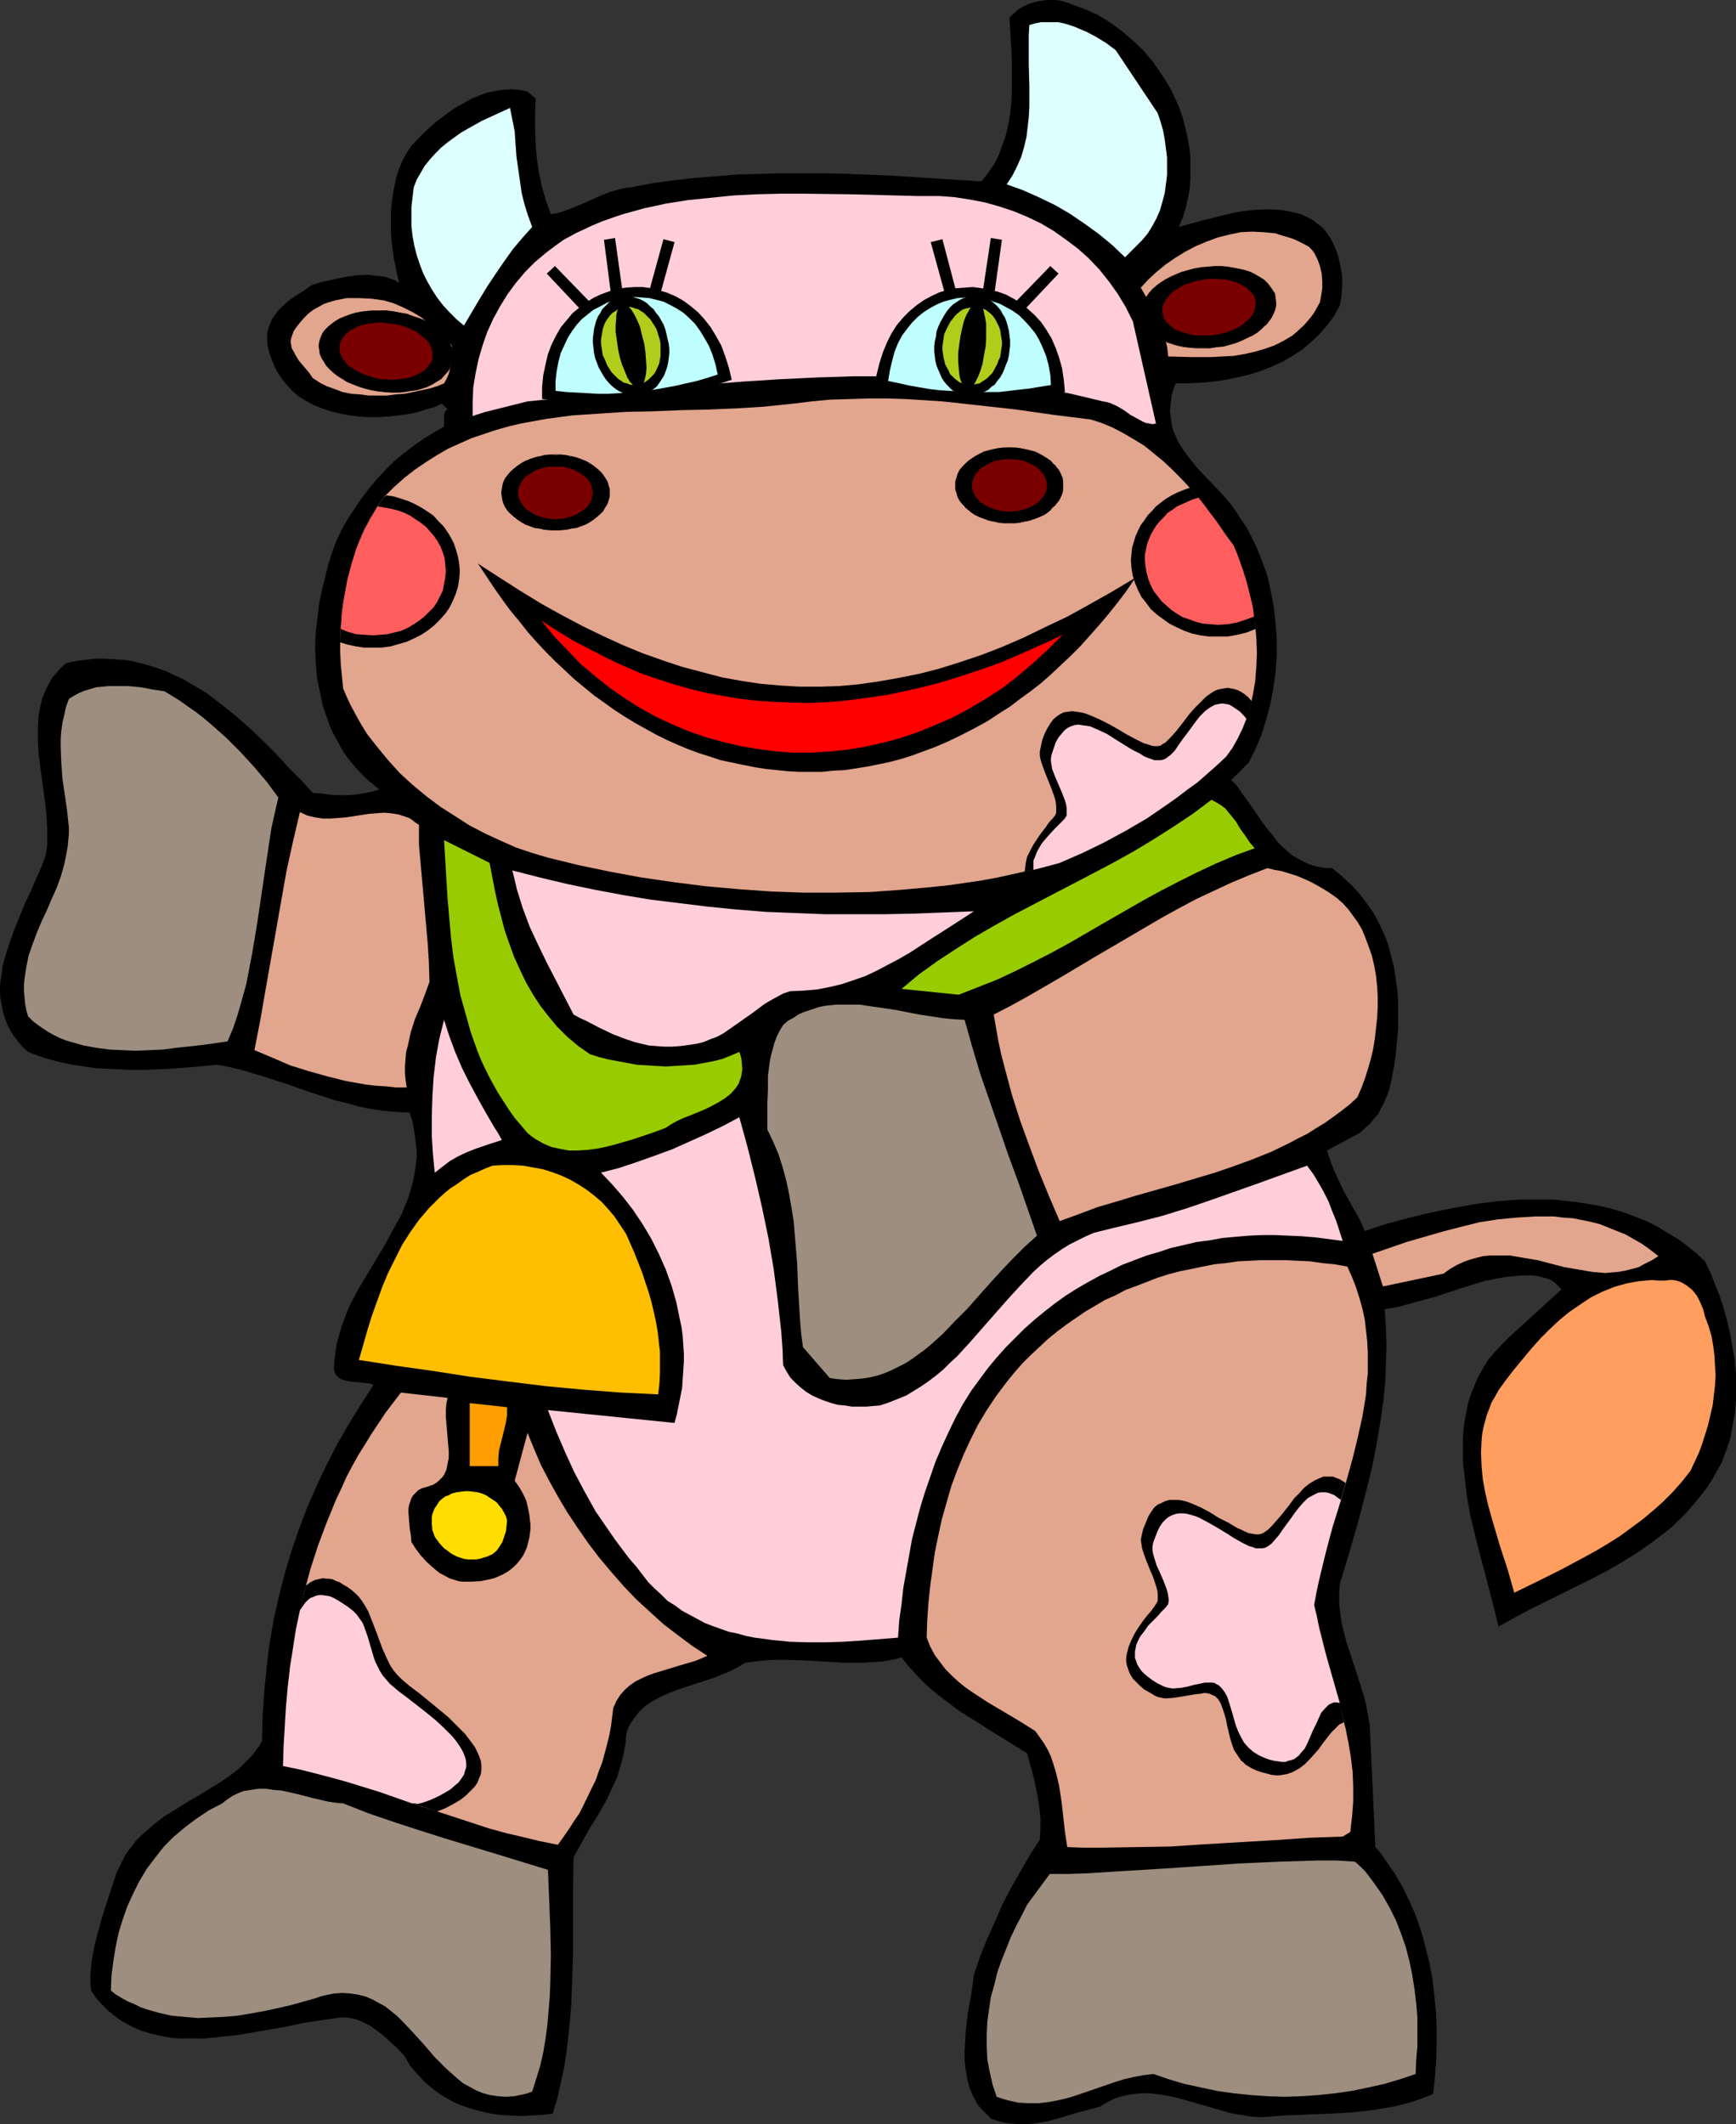 <?xml version="1.0" encoding="UTF-8" standalone="no"?>
<svg
   version="1.0"
   width="127.209mm"
   height="155.668mm"
   id="svg65"
   sodipodi:docname="Cow 11.wmf"
   xmlns:inkscape="http://www.inkscape.org/namespaces/inkscape"
   xmlns:sodipodi="http://sodipodi.sourceforge.net/DTD/sodipodi-0.dtd"
   xmlns="http://www.w3.org/2000/svg"
   xmlns:svg="http://www.w3.org/2000/svg">
  <rect width="100%" height="100%" fill="#333333" stroke="none"/>
  <sodipodi:namedview
     id="namedview65"
     pagecolor="#ffffff"
     bordercolor="#000000"
     borderopacity="0.25"
     inkscape:showpageshadow="2"
     inkscape:pageopacity="0.0"
     inkscape:pagecheckerboard="0"
     inkscape:deskcolor="#d1d1d1"
     inkscape:document-units="mm" />
  <defs
     id="defs1">
    <pattern
       id="WMFhbasepattern"
       patternUnits="userSpaceOnUse"
       width="6"
       height="6"
       x="0"
       y="0" />
  </defs>
  <path
     style="fill:#000000;fill-opacity:1;fill-rule:evenodd;stroke:none"
     d="m 321.442,20.199 1.454,2.262 1.454,2.424 1.131,2.424 1.131,2.585 0.97,2.747 0.646,2.585 0.646,2.747 0.485,2.747 0.323,2.909 v 2.747 2.909 l -0.162,2.747 -0.485,2.747 -0.646,2.747 -0.808,2.747 -1.131,2.585 2.263,-0.646 2.424,-0.646 2.424,-0.646 2.586,-0.646 5.333,-1.293 2.747,-0.485 2.747,-0.323 2.747,-0.162 h 2.747 l 2.586,0.162 2.586,0.485 2.586,0.646 2.424,1.131 1.131,0.646 0.97,0.808 1.131,0.808 0.97,0.97 0.808,1.131 0.808,1.131 1.131,2.262 0.97,2.585 0.646,2.747 0.485,2.747 v 2.747 l -0.162,2.909 -0.485,2.747 -1.616,2.909 -1.939,2.585 -2.101,2.424 -2.263,2.101 -2.424,2.101 -2.747,1.778 -2.747,1.616 -2.909,1.293 -3.232,1.293 -3.071,0.97 -3.394,0.808 -3.232,0.646 -3.394,0.485 -3.394,0.323 -3.555,0.162 h -3.394 l -0.646,1.616 -0.485,1.616 -0.162,1.454 -0.162,1.454 -0.162,1.454 0.162,1.293 0.162,1.454 0.162,1.131 0.323,1.293 0.485,1.293 1.131,2.424 1.454,2.262 1.616,2.101 1.778,2.262 1.939,2.101 3.879,4.04 1.939,2.101 1.778,2.101 1.616,2.262 1.454,2.262 1.131,1.616 0.97,1.778 0.97,1.939 0.97,1.939 1.616,4.04 1.454,4.04 0.97,4.363 0.808,4.363 0.485,4.363 0.323,4.525 v 4.525 l -0.323,4.525 -0.646,4.525 -0.808,4.363 -1.131,4.201 -1.293,4.201 -1.616,3.878 -1.939,3.878 -4.848,4.848 1.616,1.616 1.293,1.939 2.909,4.04 2.747,4.04 1.454,1.939 1.616,1.939 1.454,1.939 1.778,1.616 1.778,1.616 1.939,1.131 2.101,1.131 2.101,0.808 2.424,0.485 1.293,0.162 h 1.454 l 2.747,2.262 2.586,2.424 2.263,2.424 1.939,2.585 1.939,2.747 1.454,2.747 1.454,3.07 1.131,2.909 0.808,3.232 0.808,3.07 0.485,3.393 0.485,3.232 0.162,3.555 v 3.393 3.393 l -0.323,3.555 -0.323,3.555 -0.485,3.393 -0.646,3.393 -0.808,3.393 -0.646,1.616 -0.646,1.616 -0.808,1.454 -0.808,1.616 -1.131,1.293 -1.131,1.454 -1.454,1.293 -1.454,1.293 -9.05,4.848 0.97,2.909 1.131,2.909 1.293,2.747 1.293,2.747 3.071,5.494 1.454,2.585 1.293,2.909 5.818,-1.939 5.98,-1.616 5.98,-1.454 6.303,-1.293 6.141,-1.131 6.303,-0.808 6.303,-0.485 h 3.071 3.232 3.071 l 2.909,0.323 3.071,0.323 3.071,0.485 3.071,0.485 2.909,0.646 2.909,0.808 2.909,0.97 2.909,1.131 2.747,1.131 2.747,1.454 2.586,1.616 2.747,1.616 2.586,1.939 2.424,1.939 2.424,2.262 1.454,3.07 1.293,3.232 1.293,3.232 1.131,3.555 0.97,3.555 0.808,3.393 0.646,3.717 0.646,3.717 0.323,3.717 v 3.555 3.717 l -0.323,3.717 -0.646,3.555 -0.646,3.393 -1.131,3.393 -1.293,3.393 -1.293,2.262 -1.293,2.262 -1.454,2.262 -1.454,1.939 -1.616,1.939 -1.616,1.939 -1.616,1.778 -3.555,3.393 -1.778,1.454 -3.879,2.909 -3.879,2.747 -4.202,2.585 -4.202,2.424 -4.363,2.262 -17.292,8.564 -4.202,2.262 -4.04,2.262 -1.131,-4.686 -1.293,-5.009 -0.646,-2.424 -0.646,-2.585 -1.454,-5.333 -1.293,-5.171 -1.293,-5.332 -0.97,-5.333 -0.646,-5.494 -0.323,-2.585 -0.162,-2.585 v -2.747 -2.585 l 0.162,-2.585 0.323,-2.585 0.485,-2.424 0.485,-2.585 0.808,-2.424 0.97,-2.424 0.97,-2.262 1.293,-2.262 1.454,-2.424 1.778,-2.101 1.939,-2.101 2.101,-2.101 14.545,-13.25 -0.97,-0.97 -0.97,-0.97 -0.97,-0.646 -1.293,-0.485 -1.293,-0.323 -1.293,-0.323 -1.454,-0.162 H 422.771 l -3.071,0.162 -2.909,0.323 -2.747,0.485 -1.293,0.323 -1.293,0.162 -6.788,2.101 -6.788,2.262 -3.555,0.97 -3.555,0.97 -3.555,0.97 -3.717,0.646 0.323,5.171 0.162,5.009 -0.162,4.848 -0.162,5.009 -0.485,4.848 -0.646,4.848 -0.808,4.848 -0.808,4.686 -0.97,4.686 -1.131,4.686 -2.424,9.372 -2.586,9.049 -2.747,9.049 -0.162,2.747 v 2.747 l 0.323,2.585 0.323,2.585 0.646,2.585 0.646,2.585 3.232,9.857 1.616,5.171 0.646,2.424 0.485,2.747 0.485,2.585 0.162,2.747 1.454,31.51 1.454,1.616 1.293,1.939 2.586,3.717 2.263,3.878 1.939,4.04 1.778,4.04 1.454,4.363 1.131,4.201 1.131,4.525 0.808,4.363 0.485,4.525 0.485,4.525 0.162,4.525 v 4.686 l -0.162,4.363 -0.323,4.525 -0.485,4.525 -2.747,1.131 -2.747,0.97 -2.909,0.808 -2.747,0.646 -2.909,0.485 -2.909,0.485 -5.98,0.646 -6.141,0.323 -12.282,0.485 -6.141,0.485 -2.909,-0.162 -2.747,-0.485 -2.909,-0.485 -2.747,-0.808 -5.656,-1.616 -5.656,-1.616 -2.747,-0.646 -2.747,-0.485 -2.747,-0.323 h -2.747 l -2.909,0.323 -1.293,0.323 -1.454,0.323 -1.454,0.485 -1.293,0.646 -1.454,0.808 -1.293,0.808 -3.717,0.97 -3.555,0.97 -3.717,1.131 -3.555,0.97 -1.939,0.323 -1.939,0.323 -1.939,0.162 h -1.939 l -1.939,-0.162 -1.778,-0.162 -1.939,-0.485 -2.101,-0.646 -0.97,-0.97 -0.97,-0.97 -0.97,-0.97 -0.808,-0.97 -1.293,-2.262 -0.97,-2.262 -0.646,-2.424 -0.485,-2.585 -0.323,-2.747 v -2.585 l 0.162,-2.747 0.162,-2.909 0.646,-5.332 0.97,-5.333 0.323,-2.424 0.323,-2.424 1.616,-4.848 1.939,-4.848 2.101,-4.686 2.101,-4.848 2.424,-4.686 2.586,-4.525 2.586,-4.525 2.909,-4.525 0.162,-3.07 v -2.909 l -0.323,-3.07 -0.485,-3.07 -0.646,-3.07 -0.646,-2.909 -1.616,-5.817 -9.212,-5.656 -4.525,-2.909 -4.687,-2.909 -4.363,-3.232 -2.101,-1.616 -2.101,-1.778 -2.101,-1.939 -1.939,-2.101 -1.939,-2.101 -1.778,-2.262 -2.586,0.646 -2.747,0.485 -2.747,0.162 -2.586,0.162 h -5.333 l -10.989,-0.646 -5.495,-0.162 h -2.747 l -2.586,0.162 -2.909,0.323 -2.586,0.323 -2.101,1.293 -2.263,1.131 -2.424,0.97 -2.424,0.97 -5.01,1.616 -4.848,1.616 -2.424,0.97 -2.101,0.97 -2.101,1.131 -1.939,1.293 -1.778,1.616 -0.646,0.97 -0.808,0.97 -0.646,0.97 -0.646,1.131 -0.485,1.131 -0.323,1.293 -0.162,2.424 -0.485,2.424 -0.485,2.262 -0.646,2.101 -0.646,2.262 -0.97,2.101 -1.939,4.201 -2.263,4.04 -2.424,3.878 -2.263,4.04 -2.263,4.04 -0.162,9.211 v 9.049 8.888 l -0.323,9.049 -0.162,4.363 -0.323,4.363 -0.485,4.525 -0.485,4.363 -0.646,4.363 -0.97,4.363 -0.97,4.363 -1.293,4.201 -2.909,0.323 -3.071,0.162 -2.909,0.162 -3.071,-0.162 -2.909,-0.162 -2.747,-0.485 -2.909,-0.646 -2.747,-0.808 -2.747,-0.97 -2.586,-1.293 -2.424,-1.454 -2.263,-1.616 -2.263,-1.939 -1.939,-2.101 -1.939,-2.262 -1.616,-2.747 -1.778,-1.939 -2.101,-1.939 -2.101,-1.939 -2.424,-1.778 -1.131,-0.808 -1.293,-0.646 -1.293,-0.646 -1.293,-0.485 -1.454,-0.323 -1.293,-0.162 h -1.454 l -1.293,0.162 -4.363,0.646 -4.363,0.646 -4.525,0.97 -4.525,0.808 -4.687,0.808 -4.687,0.808 -4.525,0.485 -4.687,0.485 H 54.462 52.2 49.937 l -2.263,-0.162 -2.101,-0.323 -2.101,-0.485 -2.101,-0.485 -2.101,-0.646 -1.939,-0.808 -1.939,-0.97 -1.939,-1.131 -1.778,-1.293 -1.778,-1.454 -1.616,-1.616 -1.616,-1.778 -1.454,-2.101 -0.162,-2.101 v -2.101 l 0.162,-2.101 0.162,-1.939 0.808,-4.201 0.97,-3.878 1.131,-4.04 1.293,-4.04 2.586,-7.918 0.808,-1.778 0.808,-1.616 0.808,-1.616 0.97,-1.454 1.131,-1.454 0.97,-1.293 1.293,-1.293 1.293,-1.131 2.586,-2.262 2.747,-2.101 2.909,-1.778 3.071,-1.939 3.071,-1.778 2.909,-1.778 2.909,-1.778 2.909,-1.939 2.747,-2.101 2.424,-2.424 1.131,-1.131 1.131,-1.454 0.97,-1.293 0.808,-1.454 0.162,-6.948 0.485,-6.948 0.646,-6.625 0.808,-6.625 1.131,-6.464 1.454,-6.464 1.616,-6.302 1.778,-5.979 2.101,-6.14 2.263,-5.979 2.586,-5.979 2.747,-5.817 2.909,-5.656 3.232,-5.656 3.394,-5.494 3.555,-5.494 -0.646,-0.323 -0.808,-0.162 -1.616,-0.162 -3.394,-0.323 -1.454,-0.323 -0.646,-0.162 -0.646,-0.323 -0.646,-0.485 -0.485,-0.485 -0.323,-0.646 -0.323,-0.97 0.162,-2.424 0.323,-2.424 0.323,-2.262 0.646,-2.262 0.646,-2.262 0.808,-2.262 0.808,-2.101 0.97,-2.262 2.263,-4.201 2.424,-4.04 4.848,-8.08 2.263,-4.201 2.263,-4.04 0.808,-2.101 0.97,-2.262 0.646,-2.101 0.646,-2.262 0.485,-2.262 0.323,-2.262 0.323,-2.424 v -2.262 l -0.323,-2.585 -0.323,-2.424 -0.485,-2.747 -0.808,-2.585 -3.555,-0.162 -3.555,-0.323 -3.555,-0.485 -3.232,-0.646 -3.394,-0.97 -3.394,-0.808 -6.464,-2.101 -6.464,-2.262 -6.464,-2.101 -3.232,-0.97 -3.232,-0.97 -3.394,-0.808 -3.394,-0.646 -6.626,0.646 -6.626,0.485 -6.788,0.323 h -3.394 l -3.394,-0.162 -3.394,-0.162 -3.394,-0.162 -3.232,-0.485 -3.232,-0.485 -3.232,-0.646 -3.071,-0.808 -3.071,-0.97 -2.909,-1.131 -1.616,-1.454 -1.293,-1.616 -1.131,-1.454 L 2.747,285.208 1.939,283.592 1.293,281.815 0.808,280.199 0.485,278.421 0.162,276.806 0,275.028 v -1.778 l 0.162,-1.778 0.323,-1.778 0.162,-1.778 0.97,-3.555 1.131,-3.555 1.293,-3.555 1.454,-3.555 1.454,-3.555 1.616,-3.393 1.454,-3.393 1.454,-3.232 1.131,-3.07 0.323,-1.778 0.162,-1.616 v -3.393 l -0.162,-3.555 -0.323,-3.555 -0.97,-7.272 -0.485,-3.555 -0.485,-3.555 -0.162,-3.555 v -3.555 l 0.162,-3.393 0.323,-1.616 0.323,-1.616 0.323,-1.454 0.646,-1.616 0.646,-1.454 0.808,-1.454 0.808,-1.454 1.131,-1.293 1.131,-1.293 1.454,-1.293 2.747,-0.646 2.747,-0.323 2.586,-0.323 h 2.747 l 2.586,0.162 2.424,0.162 2.586,0.323 2.424,0.646 2.424,0.646 2.424,0.808 2.263,0.808 2.263,1.131 2.263,0.97 2.101,1.293 2.263,1.293 2.101,1.293 4.04,3.07 4.04,3.232 3.879,3.393 3.717,3.555 3.555,3.555 3.394,3.717 3.555,3.555 1.616,1.778 1.616,1.778 2.263,0.162 2.424,0.323 2.263,0.162 h 2.424 l 2.424,-0.162 2.263,-0.323 2.263,-0.485 2.101,-0.646 -1.778,-1.454 -1.616,-1.293 -1.454,-1.454 -1.454,-1.616 -1.293,-1.454 -1.293,-1.616 -1.131,-1.616 -0.97,-1.778 -0.97,-1.778 -0.97,-1.778 -0.808,-1.778 -0.646,-1.939 -1.293,-3.717 -0.808,-3.878 -0.808,-4.04 -0.323,-4.04 -0.162,-4.04 0.162,-4.04 0.485,-4.201 0.485,-4.04 0.808,-3.878 0.97,-3.878 0.808,-3.232 0.97,-3.07 1.131,-3.07 1.454,-3.07 1.616,-2.909 1.939,-2.909 1.939,-2.909 2.101,-2.747 2.263,-2.747 2.424,-2.585 2.424,-2.424 2.586,-2.101 2.747,-2.101 2.747,-1.939 2.909,-1.778 2.747,-1.616 v -1.939 -0.808 -0.485 l 0.162,-0.646 0.323,-0.485 0.485,-0.485 -1.616,-1.454 -2.101,0.97 -2.424,0.646 -2.424,0.808 -2.586,0.485 -2.586,0.323 -2.747,0.323 -2.586,0.162 h -2.747 l -2.586,-0.162 -2.747,-0.323 -2.586,-0.485 -2.586,-0.646 -2.424,-0.808 -2.424,-0.97 -2.101,-1.131 -2.101,-1.293 -1.778,-1.616 -1.616,-1.778 -1.293,-1.616 -1.131,-1.778 -0.808,-1.616 -0.808,-1.939 -0.646,-1.939 -0.485,-2.262 v -1.454 -1.454 l 0.323,-1.293 0.485,-1.293 0.485,-1.293 0.808,-1.131 0.808,-1.131 0.97,-0.97 1.939,-1.778 2.263,-1.616 2.424,-1.454 0.97,-0.808 1.131,-0.646 2.747,-0.808 2.909,-0.646 3.071,-0.646 3.232,-0.485 3.232,-0.162 1.454,0.162 1.616,0.162 1.454,0.162 1.454,0.485 1.454,0.485 1.293,0.808 -0.485,-2.101 -0.485,-2.262 -0.485,-2.424 -0.323,-2.262 -0.323,-2.585 -0.162,-2.424 v -2.585 -2.585 l 0.162,-2.585 0.323,-2.424 0.485,-2.585 0.485,-2.424 0.808,-2.424 0.97,-2.262 1.131,-2.101 1.293,-1.939 3.232,-3.393 3.555,-3.232 1.939,-1.454 1.939,-1.454 1.939,-1.293 2.101,-1.131 1.939,-1.131 2.101,-0.808 2.101,-0.808 2.263,-0.485 2.263,-0.323 2.263,-0.162 2.263,0.162 2.263,0.485 2.263,1.939 -0.162,4.363 v 4.201 l 0.162,4.04 0.323,4.04 0.646,4.04 0.808,3.878 1.131,3.878 1.293,3.555 1.293,-0.162 1.293,-0.323 2.747,-0.97 2.747,-1.131 5.495,-2.424 2.747,-1.131 2.909,-0.808 1.616,-0.323 1.454,-0.162 5.818,-1.131 5.98,-0.808 5.818,-0.646 5.98,-0.485 5.98,-0.485 5.98,-0.162 5.98,-0.162 h 5.98 6.141 l 6.141,0.162 12.121,0.485 12.444,0.808 12.606,0.808 1.778,-2.262 1.778,-2.585 1.293,-2.585 0.97,-2.747 0.97,-2.747 0.646,-2.909 0.485,-2.747 0.323,-3.07 0.162,-2.909 v -2.909 -6.14 l -0.323,-5.979 -0.323,-5.817 0.808,-0.808 0.808,-0.646 0.808,-0.808 1.131,-0.646 0.97,-0.485 1.131,-0.485 1.131,-0.323 1.131,-0.323 1.293,-0.162 L 289.928,0 h 1.293 1.131 l 1.293,0.162 1.131,0.323 1.131,0.323 1.131,0.485 1.778,0.646 1.778,0.646 1.778,0.808 1.778,0.808 1.616,0.97 1.778,1.131 3.071,2.262 3.071,2.585 2.909,2.747 2.586,3.07 1.131,1.616 z"
     id="path1" />
  <path
     style="fill:#ddffff;fill-opacity:1;fill-rule:evenodd;stroke:none"
     d="m 320.634,31.349 0.808,2.424 0.646,2.262 0.485,2.585 0.323,2.424 0.323,2.585 v 2.424 2.424 l -0.323,2.585 -0.323,2.424 -0.646,2.424 -0.646,2.262 -0.97,2.262 -1.131,2.101 -1.293,2.101 -1.616,1.939 -1.778,1.778 -2.909,2.909 -3.555,-3.393 -3.717,-3.07 -4.04,-2.909 -4.04,-2.747 -4.202,-2.424 -4.363,-2.101 -4.363,-1.939 -4.525,-1.616 1.616,-2.424 1.293,-2.585 1.131,-2.585 0.808,-2.747 0.646,-2.747 0.323,-2.747 0.323,-2.747 0.162,-2.909 v -5.817 l -0.162,-5.656 V 12.443 9.695 l 0.162,-2.747 1.616,-0.485 1.616,-0.323 h 1.616 1.454 1.616 l 1.616,0.323 1.616,0.485 1.454,0.485 1.454,0.646 1.616,0.646 2.747,1.454 2.909,1.778 2.586,1.939 z"
     id="path2" />
  <path
     style="fill:#ddffff;fill-opacity:1;fill-rule:evenodd;stroke:none"
     d="m 142.54,36.358 0.485,6.948 0.485,3.393 0.485,3.393 0.485,3.393 0.808,3.232 0.97,3.07 1.131,3.07 -2.747,3.07 -2.586,3.07 -2.424,3.393 -2.424,3.555 -2.263,3.393 -2.263,3.717 -4.202,7.11 -2.101,-1.778 -1.939,-1.939 -1.778,-1.939 -1.616,-2.101 -1.454,-2.262 -1.293,-2.262 -1.131,-2.262 -0.97,-2.585 -0.808,-2.424 -0.646,-2.585 -0.485,-2.585 -0.323,-2.747 v -2.585 -2.747 l 0.323,-2.747 0.323,-2.747 0.808,-2.101 1.131,-1.939 1.131,-1.939 1.454,-1.778 1.454,-1.616 1.616,-1.616 1.778,-1.454 1.778,-1.293 1.778,-1.293 1.939,-1.131 4.04,-2.262 3.879,-1.778 3.879,-1.778 z"
     id="path3" />
  <path
     style="fill:#ffced8;fill-opacity:1;fill-rule:evenodd;stroke:none"
     d="m 313.684,88.714 6.464,28.602 -0.97,0.162 -0.808,-0.162 -0.97,-0.162 -0.808,-0.323 -1.778,-0.97 -1.778,-0.97 -1.778,-1.293 -1.939,-1.131 -1.778,-0.808 -1.131,-0.323 -0.97,-0.162 -4.687,-1.131 -4.848,-1.131 -4.687,-0.808 -5.01,-0.808 -4.848,-0.808 -4.848,-0.485 -5.01,-0.485 -5.01,-0.485 -5.01,-0.323 -4.848,-0.162 -10.181,-0.323 H 236.273 l -10.02,0.323 -10.181,0.485 -10.181,0.646 -10.181,0.808 -10.02,0.808 -10.02,0.97 -10.02,0.97 -9.858,0.97 -9.697,0.97 -3.879,0.97 -3.879,0.97 -3.879,0.97 -3.555,1.131 v -3.878 l 0.162,-4.04 0.646,-3.878 0.808,-3.878 1.131,-3.878 1.293,-3.717 1.616,-3.555 1.939,-3.555 2.101,-3.393 2.263,-3.07 2.586,-3.07 2.747,-2.747 3.071,-2.585 3.232,-2.424 1.616,-1.131 1.778,-0.97 1.778,-0.97 1.778,-0.808 2.747,-1.293 2.747,-1.131 2.747,-0.97 2.909,-0.97 2.909,-0.808 2.909,-0.808 3.071,-0.646 2.909,-0.646 6.141,-0.97 6.303,-0.646 6.303,-0.646 6.464,-0.323 6.464,-0.162 h 6.464 l 12.767,0.162 12.606,0.323 6.141,0.162 h 6.141 l 4.202,0.323 4.202,0.646 4.202,0.808 4.04,1.131 3.879,1.293 3.879,1.616 3.717,1.778 3.555,2.101 3.394,2.424 3.232,2.424 3.071,2.747 2.909,3.07 2.586,3.232 2.424,3.393 2.263,3.717 1.939,3.878 z"
     id="path4" />
  <path
     style="fill:#e2a58e;fill-opacity:1;fill-rule:evenodd;stroke:none"
     d="m 362.491,68.353 0.808,0.808 0.646,0.808 0.485,0.97 0.485,0.97 0.646,1.778 0.485,2.101 0.162,2.101 v 1.939 l -0.323,2.101 -0.323,1.778 -0.808,1.454 -0.808,1.454 -0.808,1.131 -1.939,2.262 -2.101,1.939 -1.131,0.97 -2.424,1.454 -2.586,1.293 -2.747,0.97 -2.747,0.808 -2.909,0.646 -2.909,0.485 -3.071,0.162 -3.071,0.162 h -2.909 -3.071 l -5.98,-0.162 -0.323,-2.747 -0.646,-2.585 -0.808,-2.424 -0.97,-2.262 -1.131,-2.424 -1.131,-2.101 -2.586,-4.525 2.101,-2.262 2.263,-2.101 2.586,-2.101 2.586,-1.778 2.909,-1.778 2.747,-1.454 3.071,-1.293 3.071,-1.131 3.232,-0.808 3.071,-0.646 3.232,-0.162 3.232,0.162 1.616,0.162 1.616,0.162 1.454,0.485 1.616,0.485 1.616,0.485 1.454,0.646 1.616,0.808 z"
     id="path5" />
  <path
     style="fill:#e2a58e;fill-opacity:1;fill-rule:evenodd;stroke:none"
     d="m 125.086,95.662 0.162,1.293 V 98.247 l -0.162,1.454 -0.162,1.293 -0.323,1.293 -0.323,1.293 -0.646,1.454 -0.646,1.131 -1.939,0.808 -2.101,0.646 -2.263,0.485 -2.263,0.485 -2.424,0.485 -2.424,0.162 -2.424,0.323 h -2.586 -2.424 l -2.424,-0.323 -2.424,-0.162 -2.424,-0.485 -2.101,-0.808 -2.263,-0.808 -1.939,-0.97 -1.939,-1.293 -1.131,-1.616 -2.747,-3.232 -0.97,-1.616 -0.485,-0.97 -0.485,-0.808 -0.162,-0.97 -0.162,-0.808 0.162,-0.97 0.323,-0.97 0.323,-0.97 0.646,-0.97 1.131,-1.454 1.131,-1.293 1.293,-1.293 1.293,-0.97 1.454,-0.808 1.454,-0.808 1.454,-0.485 1.616,-0.485 1.616,-0.323 1.616,-0.323 h 1.616 1.778 l 3.555,0.162 3.394,0.485 2.747,0.808 2.586,1.131 2.586,1.293 2.424,1.454 2.263,1.778 2.263,1.939 2.101,1.939 z"
     id="path6" />
  <path
     style="fill:#e2a58e;fill-opacity:1;fill-rule:evenodd;stroke:none"
     d="m 341.643,151.088 1.293,3.232 1.293,3.555 1.131,3.555 0.97,3.717 0.646,3.878 0.646,3.878 0.323,3.878 0.162,4.04 -0.162,3.878 -0.323,4.04 -0.646,3.717 -0.808,3.717 -1.293,3.717 -0.646,1.778 -0.808,1.616 -0.808,1.616 -0.97,1.616 -0.97,1.616 -1.131,1.454 -2.586,2.424 -2.747,2.424 -2.586,2.262 -2.909,2.101 -2.747,2.101 -2.747,1.939 -5.656,3.878 -5.818,3.393 -5.98,3.232 -5.98,2.909 -6.303,2.747 -4.202,1.131 -4.202,0.97 -4.363,0.97 -4.363,0.97 -4.363,0.808 -4.363,0.646 -4.525,0.646 -4.363,0.485 -8.889,0.808 -9.05,0.646 -9.212,0.162 h -9.05 l -9.05,-0.323 -9.05,-0.646 -9.05,-0.808 -8.889,-1.131 -8.889,-1.293 -8.727,-1.616 -8.565,-1.778 -8.565,-2.101 -4.363,-1.293 -4.363,-1.454 -4.363,-1.939 -4.202,-1.939 -4.363,-2.262 -4.04,-2.585 -4.04,-2.585 -3.879,-2.909 -3.717,-3.07 -3.555,-3.232 -3.232,-3.555 -3.071,-3.717 -2.909,-3.717 -1.293,-2.101 -1.131,-1.939 -1.131,-2.101 -1.131,-2.101 -0.97,-2.101 -0.97,-2.262 -0.323,-3.393 -0.323,-3.232 -0.162,-3.555 v -3.393 l 0.162,-3.555 0.162,-3.555 0.485,-3.393 0.646,-3.555 0.808,-3.393 0.808,-3.393 1.131,-3.393 1.131,-3.232 1.454,-3.232 1.616,-3.07 1.778,-2.909 1.939,-2.747 2.747,-2.747 2.909,-2.585 2.909,-2.262 3.071,-2.101 3.071,-1.939 3.071,-1.778 3.232,-1.454 3.232,-1.454 3.394,-1.131 3.394,-1.131 3.394,-0.97 3.394,-0.808 3.555,-0.646 3.555,-0.646 3.555,-0.485 3.717,-0.485 7.272,-0.485 7.434,-0.485 7.596,-0.162 7.757,-0.323 7.596,-0.162 7.757,-0.323 7.757,-0.485 7.757,-0.808 5.333,-0.646 5.172,-0.485 5.333,-0.162 5.172,-0.162 h 5.172 l 5.172,0.162 5.172,0.323 5.01,0.323 10.343,1.131 10.181,1.131 10.181,1.454 10.343,1.293 3.071,0.97 3.071,1.293 3.071,1.616 2.747,1.616 2.909,1.778 2.586,2.101 2.586,2.101 2.424,2.262 2.424,2.424 2.263,2.424 2.263,2.747 2.263,2.585 4.04,5.494 z"
     id="path7" />
  <path
     style="fill:#000000;fill-opacity:1;fill-rule:evenodd;stroke:none"
     d="m 283.787,241.417 0.162,-1.293 0.162,-1.293 0.323,-1.454 0.646,-1.293 0.646,-1.293 0.646,-1.131 1.616,-2.424 1.616,-2.101 0.646,-0.97 0.646,-0.808 0.646,-0.646 0.485,-0.646 0.323,-0.485 0.162,-0.485 v -0.97 -0.97 l -0.162,-1.293 -0.323,-1.131 -0.808,-2.262 -0.97,-2.424 -0.97,-2.424 -0.808,-2.262 -0.323,-1.131 -0.162,-0.97 v -1.131 l 0.162,-0.808 0.485,-2.262 0.646,-1.778 0.808,-1.616 0.808,-1.293 0.808,-1.131 0.97,-0.808 0.97,-0.646 0.97,-0.485 1.131,-0.162 1.131,-0.162 1.293,0.162 1.131,0.162 1.293,0.323 1.293,0.485 2.586,1.131 2.586,1.293 2.586,1.454 2.424,1.454 2.424,1.293 2.263,1.131 1.131,0.323 0.97,0.323 0.808,0.162 h 0.97 l 0.808,-0.162 0.646,-0.485 0.646,-0.323 0.485,-0.485 1.131,-1.131 1.293,-1.454 1.293,-1.616 2.586,-3.393 1.454,-1.616 1.616,-1.616 1.454,-1.454 1.616,-1.131 0.808,-0.485 0.808,-0.323 0.808,-0.162 0.97,-0.162 0.97,-0.162 0.808,0.162 0.97,0.162 0.97,0.323 0.97,0.485 0.97,0.646 0.97,0.808 0.97,1.131 -0.485,2.101 -0.646,2.101 -0.808,1.939 -0.808,1.939 -0.808,1.939 -1.131,1.939 -1.131,1.778 -1.293,1.616 -2.586,2.424 -2.747,2.424 -2.586,2.262 -2.909,2.101 -2.747,2.101 -2.747,1.939 -5.656,3.878 -5.818,3.393 -5.98,3.232 -5.98,2.909 -6.303,2.747 -4.687,1.293 z"
     id="path8" />
  <path
     style="fill:#ffced8;fill-opacity:1;fill-rule:evenodd;stroke:none"
     d="m 286.211,240.932 v -1.293 -1.293 l 0.485,-1.131 0.485,-1.293 0.646,-1.131 0.646,-1.131 1.778,-2.101 1.778,-1.939 0.808,-0.808 0.808,-0.808 0.646,-0.646 0.485,-0.485 0.323,-0.485 0.323,-0.485 v -0.97 -1.131 l -0.162,-0.97 -0.323,-1.131 -0.808,-2.101 -1.939,-4.525 -0.808,-2.101 -0.162,-1.131 -0.162,-0.97 v -0.808 l 0.162,-0.97 0.646,-1.939 0.485,-1.454 0.808,-1.454 0.808,-0.97 0.808,-0.97 0.808,-0.646 0.97,-0.485 0.97,-0.323 1.131,-0.162 0.97,0.162 1.131,0.162 1.131,0.162 1.131,0.485 1.131,0.485 2.424,1.131 2.263,1.454 4.687,2.909 2.263,1.131 0.97,0.646 1.131,0.485 0.97,0.323 0.808,0.323 h 0.97 0.808 l 0.808,-0.162 0.646,-0.323 1.293,-0.97 1.131,-1.131 0.97,-1.454 1.131,-1.616 2.424,-3.232 1.293,-1.778 1.131,-1.454 1.454,-1.454 1.293,-0.97 1.454,-0.808 0.808,-0.162 0.808,-0.162 h 0.808 l 0.808,0.162 0.808,0.162 0.808,0.485 0.97,0.646 0.97,0.646 0.97,0.97 0.97,1.131 -1.131,2.747 -1.293,2.747 -1.454,2.585 -1.778,2.424 -2.586,2.424 -2.747,2.424 -2.586,2.262 -2.909,2.101 -2.747,2.101 -2.747,1.939 -5.656,3.878 -5.818,3.393 -5.98,3.232 -5.98,2.909 -6.303,2.747 -3.555,0.97 z"
     id="path9" />
  <path
     style="fill:#000000;fill-opacity:1;fill-rule:evenodd;stroke:none"
     d="m 337.279,176.296 h -2.424 l -2.424,-0.323 -2.263,-0.485 -2.263,-0.808 -2.101,-0.97 -1.939,-0.97 -1.778,-1.293 -1.778,-1.293 -1.616,-1.454 -1.293,-1.778 -1.293,-1.616 -0.97,-1.939 -0.808,-1.939 -0.646,-2.101 -0.323,-2.101 -0.162,-2.101 0.162,-1.616 0.162,-1.778 0.485,-1.616 0.485,-1.616 0.646,-1.454 0.808,-1.616 0.97,-1.293 0.97,-1.454 1.131,-1.131 1.131,-1.293 1.454,-1.131 1.293,-0.97 1.616,-0.97 1.616,-0.808 1.616,-0.646 1.778,-0.646 3.232,3.878 3.071,3.878 2.909,4.201 2.909,4.04 1.131,2.585 0.97,2.747 0.97,2.747 0.808,2.909 0.808,2.909 0.646,3.07 0.485,3.07 0.323,3.07 -2.424,0.97 -2.586,0.646 -2.747,0.485 z"
     id="path10" />
  <path
     style="fill:#ff5e5e;fill-opacity:1;fill-rule:evenodd;stroke:none"
     d="m 337.279,173.064 -1.939,-0.162 -2.101,-0.162 -1.939,-0.485 -1.778,-0.646 -1.939,-0.646 -1.616,-0.97 -1.454,-0.97 -1.454,-1.293 -1.293,-1.131 -1.131,-1.454 -1.131,-1.454 -0.808,-1.616 -0.646,-1.616 -0.485,-1.778 -0.323,-1.778 -0.162,-1.778 v -1.454 l 0.323,-1.616 0.323,-1.454 0.485,-1.293 0.646,-1.454 0.646,-1.131 0.808,-1.293 0.97,-1.131 1.131,-1.131 0.97,-1.131 1.293,-0.808 1.293,-0.97 1.454,-0.646 1.454,-0.646 1.454,-0.646 1.616,-0.485 2.424,3.232 2.586,3.393 2.263,3.393 2.424,3.232 0.97,2.262 0.808,2.262 0.808,2.262 0.808,2.585 0.646,2.424 0.646,2.585 0.646,2.585 0.323,2.747 -2.263,0.808 -2.424,0.808 -2.586,0.485 z"
     id="path11" />
  <path
     style="fill:#000000;fill-opacity:1;fill-rule:evenodd;stroke:none"
     d="m 103.269,179.366 h -2.424 l -2.263,-0.323 -2.263,-0.485 -2.101,-0.646 0.162,-5.332 0.162,-2.747 0.485,-2.747 0.323,-2.585 0.485,-2.585 0.646,-2.747 0.646,-2.585 0.808,-2.585 0.97,-2.424 0.97,-2.585 1.131,-2.262 1.131,-2.424 1.293,-2.262 1.454,-2.262 1.454,-2.101 0.323,-0.162 0.323,-0.323 2.101,0.323 2.101,0.646 1.939,0.646 1.778,0.808 1.778,0.97 1.778,1.131 1.616,1.131 1.293,1.454 1.454,1.454 1.131,1.616 0.97,1.616 0.808,1.616 0.646,1.939 0.485,1.778 0.323,1.939 0.162,1.939 -0.162,2.101 -0.323,2.101 -0.646,2.101 -0.808,1.939 -0.97,1.939 -1.131,1.616 -1.454,1.616 -1.616,1.616 -1.616,1.293 -1.939,1.293 -1.939,0.97 -2.101,0.97 -2.263,0.646 -2.263,0.646 -2.424,0.323 z"
     id="path12" />
  <path
     style="fill:#ff5e5e;fill-opacity:1;fill-rule:evenodd;stroke:none"
     d="m 103.269,175.973 -2.424,-0.162 -2.263,-0.162 -2.263,-0.646 -1.939,-0.808 0.323,-4.525 0.646,-4.363 0.808,-4.525 1.131,-4.363 1.293,-4.201 1.778,-4.201 0.97,-1.939 0.97,-1.939 1.131,-1.939 1.131,-1.939 1.939,0.323 1.778,0.323 1.939,0.485 1.778,0.646 1.616,0.808 1.454,0.97 1.454,0.97 1.454,1.131 1.131,1.293 1.131,1.293 0.97,1.454 0.808,1.454 0.646,1.616 0.485,1.616 0.162,1.778 0.162,1.778 -0.162,1.778 -0.323,1.778 -0.323,1.778 -0.808,1.616 -0.808,1.616 -0.97,1.454 -1.293,1.293 -1.293,1.293 -1.454,1.131 -1.454,0.97 -1.616,0.97 -1.778,0.808 -1.939,0.485 -1.939,0.485 -1.939,0.162 z"
     id="path13" />
  <path
     style="fill:#9e8e7f;fill-opacity:1;fill-rule:evenodd;stroke:none"
     d="m 77.088,220.895 -0.97,4.201 -0.97,4.363 -1.293,8.564 -2.586,17.452 -1.454,8.726 -0.808,4.201 -0.808,4.201 -1.131,4.04 -1.131,4.04 -1.293,3.878 -1.616,3.878 -3.394,0.485 -3.394,0.485 -7.434,0.808 -3.717,0.485 -3.717,0.162 -3.717,0.162 -3.717,-0.162 -3.555,-0.162 -3.717,-0.485 -3.555,-0.646 -3.394,-0.97 -1.616,-0.485 -1.616,-0.646 -1.616,-0.808 -1.454,-0.808 -1.454,-0.97 -1.454,-0.97 -1.454,-1.131 -1.293,-1.293 -0.485,-1.778 -0.323,-1.778 -0.162,-1.778 -0.162,-1.616 v -1.778 l 0.162,-1.616 0.485,-3.232 0.646,-3.232 1.131,-3.232 1.131,-3.07 1.293,-3.07 1.454,-3.07 1.293,-3.07 1.454,-3.232 1.131,-3.07 0.97,-3.393 0.646,-3.232 0.323,-1.778 0.162,-1.778 0.162,-1.616 v -1.939 l -0.485,-4.525 -0.646,-4.525 -0.646,-4.363 -0.323,-4.525 -0.162,-4.363 v -2.262 l 0.162,-2.101 0.323,-2.262 0.485,-2.101 0.485,-2.262 0.808,-2.262 1.293,-0.808 1.454,-0.808 1.616,-0.646 1.616,-0.485 1.616,-0.485 1.778,-0.162 1.616,-0.162 h 1.778 3.555 l 3.555,0.323 3.394,0.646 3.232,0.485 2.101,1.293 2.101,1.293 2.263,1.616 2.101,1.454 2.101,1.616 2.101,1.778 4.202,3.717 3.879,3.878 3.879,4.201 3.555,4.201 z"
     id="path14" />
  <path
     style="fill:#99cc00;fill-opacity:1;fill-rule:evenodd;stroke:none"
     d="m 347.461,234.953 -5.333,1.939 -5.333,2.262 -5.172,2.424 -5.172,2.585 -5.01,2.585 -5.01,2.747 -9.858,5.656 -10.02,5.817 -5.01,2.747 -5.01,2.585 -5.172,2.585 -5.172,2.424 -5.333,2.101 -5.333,2.101 -15.838,-1.616 4.848,-4.04 5.172,-3.717 5.172,-3.393 5.333,-3.393 5.333,-3.07 5.495,-3.07 11.151,-5.817 11.151,-5.817 5.495,-2.909 5.495,-3.07 5.333,-3.232 5.333,-3.393 5.333,-3.555 5.172,-3.878 0.97,0.485 1.131,0.646 0.97,0.646 0.808,0.646 1.454,1.778 1.454,1.778 1.131,1.939 1.293,1.778 1.293,1.939 z"
     id="path15" />
  <path
     style="fill:#e2a58e;fill-opacity:1;fill-rule:evenodd;stroke:none"
     d="m 116.036,228.49 v 5.494 l 0.485,5.494 1.939,21.815 0.323,5.333 0.162,5.332 -1.293,3.555 -1.293,3.393 -1.454,3.393 -1.131,3.555 -0.808,3.717 -0.485,1.778 -0.162,1.939 -0.162,1.939 v 1.939 l 0.162,1.939 0.323,2.101 h -2.909 l -2.909,-0.323 -2.747,-0.162 -2.747,-0.323 -5.495,-0.97 -5.172,-1.293 -5.172,-1.454 -5.172,-1.616 -4.848,-2.101 -5.01,-2.101 1.616,-8.241 1.454,-8.403 1.454,-8.241 1.454,-8.241 1.454,-8.241 1.454,-8.241 1.778,-8.08 1.939,-8.241 2.101,0.97 2.101,0.485 2.101,0.323 h 2.101 l 2.263,-0.162 2.101,-0.162 4.202,-0.646 2.101,-0.323 2.101,-0.162 2.101,-0.162 1.939,0.162 2.101,0.323 1.939,0.646 0.97,0.323 0.97,0.646 0.808,0.646 z"
     id="path16" />
  <path
     style="fill:#99cc00;fill-opacity:1;fill-rule:evenodd;stroke:none"
     d="m 135.591,238.993 1.454,7.595 0.808,3.717 0.97,3.717 0.97,3.717 1.293,3.717 1.293,3.555 1.616,3.555 1.616,3.393 1.939,3.393 2.101,3.232 2.263,2.909 2.424,2.909 2.747,2.747 3.071,2.585 1.616,1.131 1.616,1.131 2.586,0.808 2.586,0.646 2.586,0.485 5.172,0.97 2.747,0.162 2.586,0.162 2.747,0.162 2.586,-0.162 2.747,-0.162 2.586,-0.162 2.586,-0.485 2.586,-0.485 2.586,-0.646 2.424,-0.97 2.263,-0.97 0.485,1.454 0.162,1.131 0.162,2.262 -0.162,1.131 -0.162,0.97 -0.323,0.808 -0.323,0.97 -0.485,0.808 -0.485,0.646 -1.293,1.454 -1.454,1.131 -1.778,1.131 -1.778,0.97 -1.939,0.97 -3.879,1.616 -2.101,0.808 -1.778,0.808 -1.778,0.97 -1.454,0.97 -2.101,0.808 -2.263,0.808 -4.848,1.616 -5.01,1.454 -2.586,0.646 -2.424,0.485 -2.586,0.323 -2.586,0.162 h -2.424 l -2.586,-0.485 -2.263,-0.485 -1.131,-0.485 -1.131,-0.485 -1.131,-0.646 -1.131,-0.646 -1.131,-0.808 -0.97,-0.808 -1.778,-2.101 -1.778,-2.101 -1.616,-2.262 -1.454,-2.262 -1.454,-2.262 -1.293,-2.262 -1.293,-2.424 -1.131,-2.262 -1.131,-2.424 -0.97,-2.424 -1.778,-5.009 -1.454,-5.171 -1.454,-5.171 -0.97,-5.171 -0.97,-5.332 -0.646,-5.333 -0.485,-5.494 -0.485,-5.494 -0.323,-5.332 -0.646,-10.827 z"
     id="path17" />
  <path
     style="fill:#e2a58e;fill-opacity:1;fill-rule:evenodd;stroke:none"
     d="m 378.005,259.354 0.97,2.585 0.97,2.747 0.646,2.747 0.485,2.747 0.323,2.909 0.162,2.909 v 2.909 l -0.162,3.07 -0.323,2.909 -0.323,2.909 -0.485,2.909 -0.646,2.747 -0.808,2.747 -0.808,2.585 -0.97,2.585 -1.131,2.585 -2.101,1.939 -2.263,1.778 -2.424,1.778 -2.263,1.616 -2.424,1.454 -2.263,1.454 -2.586,1.293 -2.424,1.293 -5.01,2.424 -5.172,2.101 -5.333,1.939 -5.172,1.778 -10.828,3.232 -10.828,3.07 -5.333,1.616 -5.495,1.616 -5.172,1.939 -5.333,1.939 -2.909,-6.787 -2.909,-7.11 -2.586,-6.948 -2.586,-7.11 -2.263,-7.11 -1.939,-7.272 -0.97,-3.717 -0.808,-3.717 -0.646,-3.717 -0.646,-3.717 4.687,-2.424 4.687,-2.585 9.212,-5.333 9.212,-5.494 9.373,-5.494 9.373,-5.494 4.687,-2.585 4.848,-2.585 4.848,-2.262 4.848,-2.262 5.01,-2.101 5.01,-1.939 1.939,0.485 1.939,0.323 2.101,0.646 2.101,0.646 1.939,0.808 2.101,0.97 1.778,0.97 1.939,1.131 1.778,1.131 1.778,1.293 1.616,1.454 1.454,1.616 1.293,1.778 1.293,1.778 1.131,1.939 z"
     id="path18" />
  <path
     style="fill:#ffced8;fill-opacity:1;fill-rule:evenodd;stroke:none"
     d="m 269.727,252.405 -5.98,3.878 -5.818,3.717 -5.98,3.878 -3.071,1.778 -3.071,1.616 -3.071,1.616 -3.071,1.454 -3.232,1.131 -3.394,1.131 -3.394,0.808 -3.394,0.646 -3.717,0.323 -3.717,0.162 -1.939,0.646 -1.778,0.97 -1.778,0.97 -1.616,0.97 -3.232,2.424 -1.616,1.131 -1.616,1.131 -3.232,2.262 -1.616,1.131 -1.778,0.97 -1.778,0.646 -1.939,0.808 -1.939,0.485 -2.101,0.323 -2.424,0.323 -2.263,0.162 h -2.263 l -2.101,-0.162 -2.101,-0.162 -2.101,-0.485 -1.939,-0.485 -1.939,-0.646 -3.879,-1.454 -3.717,-1.778 -3.717,-1.939 -1.778,-0.808 -1.778,-0.97 -5.01,-9.695 -2.424,-4.686 -2.424,-5.009 -2.263,-4.848 -1.939,-5.171 -0.808,-2.585 -0.808,-2.585 -0.646,-2.747 -0.646,-2.585 7.596,1.939 7.434,1.778 7.757,1.616 7.757,1.454 7.757,1.293 7.919,0.97 7.919,0.97 8.08,0.808 8.08,0.646 8.08,0.323 8.242,0.323 h 8.08 8.242 l 8.242,-0.162 8.404,-0.323 z"
     id="path19" />
  <path
     style="fill:#9e8e7f;fill-opacity:1;fill-rule:evenodd;stroke:none"
     d="m 267.141,282.461 2.101,7.433 2.263,7.595 2.586,7.433 5.172,15.028 2.747,7.433 5.172,14.866 -3.394,3.07 -3.232,3.232 -3.232,3.393 -3.232,3.555 -6.303,7.11 -3.394,3.393 -3.232,3.393 -3.394,3.07 -1.778,1.454 -1.778,1.293 -1.778,1.293 -1.778,1.131 -1.939,0.97 -1.939,0.97 -1.939,0.808 -1.939,0.646 -2.101,0.485 -2.101,0.323 -2.101,0.162 -2.263,0.162 -2.263,-0.162 -2.263,-0.323 -7.434,-8.564 -0.485,-3.717 -0.323,-3.878 -0.485,-7.918 -0.323,-7.918 -0.646,-7.756 -0.323,-3.878 -0.646,-3.878 -0.646,-3.717 -0.808,-3.717 -0.97,-3.555 -1.131,-3.555 -1.454,-3.393 -1.616,-3.393 v -3.717 -3.717 l 0.162,-3.717 v -3.717 l 0.485,-3.717 0.323,-1.778 0.485,-1.778 0.485,-1.778 0.646,-1.778 0.808,-1.616 0.97,-1.616 1.293,-1.131 1.454,-0.808 1.454,-0.97 1.454,-0.646 1.454,-0.485 1.454,-0.485 1.454,-0.485 1.616,-0.323 3.071,-0.323 h 3.232 3.232 l 3.232,0.485 3.394,0.485 3.232,0.485 6.626,1.293 3.232,0.485 3.071,0.485 3.232,0.323 z"
     id="path20" />
  <path
     style="fill:#ffced8;fill-opacity:1;fill-rule:evenodd;stroke:none"
     d="m 138.984,315.749 -2.424,0.808 -1.131,0.323 -1.293,0.485 -2.424,0.808 -2.424,0.97 -2.424,1.131 -2.263,1.293 -2.101,1.616 -2.101,1.616 -0.485,-5.009 -0.323,-5.171 v -5.333 l 0.162,-5.494 0.323,-5.332 0.646,-5.494 0.485,-2.747 0.485,-2.585 0.646,-2.585 0.646,-2.585 1.454,4.525 1.616,4.363 1.939,4.525 2.101,4.201 2.263,4.201 2.263,4.04 2.263,3.878 1.131,1.778 z"
     id="path21" />
  <path
     style="fill:#ffced8;fill-opacity:1;fill-rule:evenodd;stroke:none"
     d="m 204.76,309.447 2.263,8.241 2.101,8.403 1.939,8.403 1.778,8.564 1.454,8.564 1.131,8.726 0.485,4.363 0.485,4.363 0.323,4.525 0.162,4.525 0.97,1.778 1.131,1.778 1.454,1.454 1.454,1.293 1.454,1.131 1.616,0.97 1.778,0.808 1.616,0.646 1.939,0.646 1.778,0.485 1.939,0.162 1.939,0.323 h 1.939 1.939 l 1.939,-0.162 1.939,-0.162 2.424,-0.808 2.424,-0.97 2.424,-0.97 2.101,-1.293 2.101,-1.293 2.101,-1.454 2.101,-1.616 1.939,-1.616 1.778,-1.778 1.939,-1.778 3.555,-3.878 6.949,-7.918 3.555,-4.04 3.555,-3.878 3.555,-3.717 1.939,-1.778 1.939,-1.616 1.939,-1.454 2.101,-1.454 2.101,-1.293 2.263,-1.131 2.263,-1.131 2.263,-0.97 2.586,-0.646 2.586,-0.646 6.788,-1.616 6.949,-1.778 6.788,-2.101 6.626,-2.262 13.252,-4.686 13.414,-4.848 1.778,2.424 1.454,2.424 1.454,2.585 1.293,2.585 0.97,2.585 1.131,2.747 1.778,5.494 -3.717,-0.485 -3.717,-0.485 -3.879,-0.323 -3.717,-0.162 -3.717,-0.162 h -3.555 l -3.717,0.162 -3.717,0.323 -3.555,0.323 -3.555,0.646 -3.717,0.485 -3.394,0.808 -3.555,0.808 -3.394,1.131 -3.394,0.97 -3.394,1.293 -3.394,1.293 -3.232,1.616 -3.071,1.454 -3.232,1.778 -3.071,1.778 -3.071,1.939 -2.909,2.101 -2.909,2.262 -2.747,2.262 -2.747,2.424 -2.586,2.585 -2.586,2.585 -2.586,2.909 -2.424,2.909 -2.263,3.07 -2.263,3.07 -2.424,3.878 -2.101,3.878 -1.939,4.04 -1.778,3.878 -1.778,4.201 -1.454,4.201 -1.454,4.201 -1.293,4.201 -1.131,4.363 -1.131,4.363 -0.808,4.525 -0.808,4.525 -0.808,4.525 -0.485,4.525 -0.646,4.525 -0.323,4.686 -10.02,0.808 -5.01,0.323 -5.01,0.162 h -5.01 l -5.01,-0.162 -4.848,-0.485 -4.848,-0.646 -2.424,-0.485 -2.263,-0.646 -2.424,-0.485 -2.263,-0.808 -2.263,-0.808 -2.101,-0.808 -2.101,-1.131 -2.101,-1.131 -2.101,-1.131 -1.939,-1.454 -2.101,-1.293 -1.778,-1.778 -1.778,-1.616 -1.778,-1.778 -1.616,-2.101 -1.616,-2.101 -2.101,-2.424 -1.939,-2.585 -1.939,-2.585 -1.778,-2.585 -1.778,-2.585 -1.778,-2.585 -3.071,-5.494 -2.909,-5.494 -2.586,-5.656 -2.424,-5.656 -2.263,-5.817 35.069,3.555 0.646,-2.424 0.485,-2.424 0.485,-2.424 0.485,-2.424 0.162,-2.424 0.162,-2.424 0.162,-2.424 v -2.262 l -0.162,-2.424 -0.162,-2.424 -0.323,-2.424 -0.485,-2.262 -0.97,-4.686 -1.293,-4.525 -1.616,-4.525 -1.939,-4.363 -2.101,-4.201 -2.424,-4.04 -2.586,-3.878 -2.747,-3.555 -3.071,-3.555 -3.071,-3.232 5.01,-1.293 4.848,-1.616 5.01,-1.778 4.848,-1.778 4.687,-2.101 4.687,-2.101 4.687,-2.262 z"
     id="path22" />
  <path
     style="fill:#ffbf00;fill-opacity:1;fill-rule:evenodd;stroke:none"
     d="m 173.407,341.765 2.263,5.171 2.101,5.333 1.778,5.333 0.808,2.747 0.646,2.747 0.646,2.909 0.485,2.747 0.323,2.909 0.323,2.747 v 3.07 2.747 l -0.162,3.07 -0.323,2.909 -10.181,-0.485 -10.505,-0.808 -10.343,-0.97 -10.505,-1.293 -10.343,-1.293 -10.343,-1.616 -10.343,-1.454 -10.343,-1.616 1.131,-3.878 1.131,-4.04 1.293,-4.201 1.454,-4.04 1.454,-4.04 1.616,-3.878 1.939,-3.878 1.939,-3.878 2.263,-3.555 2.424,-3.393 2.747,-3.232 1.454,-1.454 1.454,-1.454 1.616,-1.454 1.616,-1.293 1.778,-1.131 1.778,-1.293 1.778,-1.131 1.939,-0.808 2.101,-0.97 2.101,-0.808 2.909,-0.162 h 2.747 l 2.747,0.162 2.747,0.485 2.747,0.485 2.586,0.808 2.586,0.97 2.424,1.131 2.263,1.293 2.263,1.454 2.101,1.616 2.101,1.778 1.778,1.939 1.778,2.101 1.616,2.424 z"
     id="path23" />
  <path
     style="fill:#e2a58e;fill-opacity:1;fill-rule:evenodd;stroke:none"
     d="m 459.295,347.906 -1.778,1.131 -1.939,0.97 -1.778,0.97 -1.778,0.485 -1.939,0.485 -1.778,0.323 -1.939,0.162 -1.778,0.162 -1.939,-0.162 -1.778,-0.162 -3.717,-0.646 -3.879,-0.646 -3.717,-0.97 -3.717,-0.97 -3.879,-0.646 -3.717,-0.646 h -1.939 -1.778 -1.939 l -1.778,0.162 -1.939,0.485 -1.778,0.485 -1.778,0.646 -1.778,0.808 -1.939,1.131 -1.778,1.293 -16.807,3.555 -2.909,-9.049 4.687,-1.616 4.687,-1.616 5.01,-1.454 5.01,-1.454 5.01,-1.293 5.172,-1.293 5.172,-0.808 5.172,-0.485 5.172,-0.323 h 2.586 2.586 l 2.586,0.323 2.586,0.162 2.424,0.485 2.424,0.485 2.586,0.646 2.424,0.97 2.424,0.97 2.424,0.97 2.263,1.293 2.263,1.293 2.263,1.616 z"
     id="path24" />
  <path
     style="fill:#e2a58e;fill-opacity:1;fill-rule:evenodd;stroke:none"
     d="m 373.157,350.814 1.293,2.909 1.131,2.909 0.97,3.07 0.808,2.909 0.646,3.07 0.323,2.909 0.323,2.909 0.162,3.07 v 2.909 2.909 l -0.323,2.909 -0.162,2.909 -0.97,5.979 -1.293,5.817 -1.454,5.979 -1.616,5.817 -3.394,11.635 -1.778,5.817 -1.454,5.817 -1.293,5.656 -1.131,5.817 0.808,3.878 0.97,3.717 1.939,7.756 2.101,7.595 1.939,7.595 0.97,3.717 0.808,4.04 0.646,3.878 0.485,4.04 0.162,4.04 v 4.201 l -0.323,4.201 -0.485,4.201 -2.101,1.293 -9.212,0.323 -9.373,0.646 -19.232,1.131 -9.697,0.646 -9.535,0.162 -9.697,0.162 h -4.848 l -4.687,-0.162 -0.646,-4.201 -0.485,-4.363 -0.485,-4.201 -0.646,-4.201 -0.485,-2.101 -0.485,-1.939 -0.646,-2.101 -0.646,-1.939 -0.808,-1.778 -1.131,-1.939 -1.131,-1.616 -1.293,-1.778 -4.363,-2.747 -4.363,-2.585 -4.363,-2.585 -4.202,-2.747 -2.101,-1.454 -1.778,-1.454 -1.939,-1.778 -1.616,-1.616 -1.616,-2.101 -1.454,-1.939 -1.293,-2.424 -0.97,-2.424 0.162,-4.686 0.323,-4.848 0.485,-4.686 0.646,-4.686 0.646,-4.686 0.97,-4.686 0.97,-4.525 1.293,-4.525 1.293,-4.525 1.616,-4.363 1.778,-4.363 1.939,-4.201 2.101,-4.201 2.424,-4.04 2.586,-3.878 2.909,-3.878 2.101,-2.585 2.263,-2.585 2.263,-2.262 2.424,-2.262 2.424,-2.262 2.586,-2.101 2.586,-1.939 2.586,-1.778 2.586,-1.778 2.747,-1.616 2.747,-1.616 2.909,-1.293 2.747,-1.454 3.071,-1.131 2.909,-1.131 2.909,-1.131 3.071,-0.97 3.071,-0.808 3.232,-0.646 3.071,-0.646 3.232,-0.646 3.232,-0.323 3.232,-0.485 3.232,-0.162 3.394,-0.162 h 3.232 3.394 l 3.394,0.162 3.394,0.162 3.394,0.485 3.394,0.323 z"
     id="path25" />
  <path
     style="fill:#000000;fill-opacity:1;fill-rule:evenodd;stroke:none"
     d="m 372.187,477.017 -1.293,0.646 -1.131,1.131 -1.131,1.131 -1.131,1.454 -1.131,1.454 -1.131,1.616 -1.293,1.454 -1.293,1.454 -1.293,1.293 -1.454,1.131 -1.778,0.97 -0.808,0.323 -0.97,0.323 -0.97,0.162 -1.131,0.162 h -0.97 l -1.293,-0.162 -1.131,-0.323 -1.293,-0.323 -1.454,-0.485 -1.454,-0.646 -0.808,-0.485 -0.808,-0.485 -0.646,-0.646 -0.646,-0.485 -0.97,-1.454 -0.97,-1.454 -0.646,-1.778 -0.485,-1.616 -0.808,-3.393 -0.323,-1.778 -0.485,-1.616 -0.485,-1.454 -0.485,-1.293 -0.646,-1.131 -0.97,-0.97 -0.485,-0.162 -0.646,-0.323 -0.485,-0.162 -0.808,-0.162 h -0.646 l -0.646,0.162 -1.616,0.162 -1.939,0.323 -1.939,0.323 -1.939,0.323 -1.939,0.162 h -0.97 l -0.808,-0.162 -0.808,-0.162 -0.808,-0.323 -1.616,-0.97 -1.454,-0.808 -1.131,-0.97 -0.97,-0.97 -0.97,-0.97 -0.646,-0.97 -0.485,-0.97 -0.323,-0.97 -0.323,-0.97 -0.162,-0.97 v -1.131 l 0.162,-0.97 0.485,-1.939 0.808,-1.939 0.97,-1.939 1.131,-1.778 1.131,-1.616 1.131,-1.454 1.131,-1.293 0.808,-1.131 0.323,-0.485 0.323,-0.485 0.162,-0.323 0.162,-0.323 v -0.97 -0.97 l -0.162,-1.131 -0.323,-1.131 -0.808,-2.424 -0.97,-2.262 -0.97,-2.424 -0.808,-2.262 -0.323,-1.131 -0.162,-1.131 -0.162,-0.97 0.162,-0.97 0.485,-2.101 0.808,-1.939 0.646,-1.616 0.808,-1.293 0.808,-1.131 0.97,-0.808 1.131,-0.485 0.97,-0.485 1.131,-0.323 h 1.131 1.293 l 1.131,0.162 1.293,0.323 1.293,0.485 2.586,1.131 2.424,1.293 2.586,1.616 2.586,1.293 2.424,1.454 1.131,0.485 0.97,0.485 1.131,0.485 0.97,0.162 0.97,0.162 h 0.808 l 0.808,-0.162 0.646,-0.323 1.131,-0.808 1.131,-1.131 1.131,-1.293 1.293,-1.454 2.424,-3.07 1.293,-1.778 1.454,-1.454 1.293,-1.454 1.454,-1.131 1.616,-0.97 1.454,-0.646 0.808,-0.323 h 0.97 0.808 0.808 l 0.808,0.323 0.97,0.323 0.808,0.485 0.97,0.646 -2.424,8.403 -2.424,8.564 -1.293,4.201 -0.97,4.201 -0.808,4.201 -0.808,4.201 0.808,4.04 0.97,4.04 2.263,8.241 2.263,7.918 0.97,4.201 z"
     id="path26" />
  <path
     style="fill:#ffced8;fill-opacity:1;fill-rule:evenodd;stroke:none"
     d="m 371.056,471.684 -0.97,-0.162 h -0.646 l -0.808,0.323 -0.646,0.323 -0.485,0.485 -0.646,0.646 -0.97,1.131 -0.646,1.454 -0.808,1.778 -0.808,1.616 -1.454,3.393 -0.808,1.616 -1.131,1.293 -0.485,0.646 -0.646,0.485 -0.646,0.485 -0.808,0.323 -0.808,0.162 -0.808,0.323 h -1.131 l -0.97,-0.162 -1.131,-0.162 -1.293,-0.323 -1.293,-0.485 -1.454,-0.646 -0.808,-0.485 -0.808,-0.485 -1.454,-1.293 -1.131,-1.293 -0.808,-1.454 -0.808,-1.616 -0.646,-1.616 -0.97,-3.393 -0.485,-1.616 -0.485,-1.616 -0.485,-1.454 -0.646,-1.131 -0.808,-1.131 -0.808,-0.808 -0.646,-0.323 -0.485,-0.323 -0.646,-0.162 h -0.808 -0.646 -0.646 l -1.454,0.323 -1.616,0.323 -1.778,0.485 -1.778,0.323 -1.778,0.162 h -0.808 l -0.808,-0.162 -0.808,-0.162 -0.808,-0.323 -1.616,-0.808 -1.293,-0.808 -1.293,-0.97 -0.97,-0.808 -0.808,-0.808 -0.646,-0.97 -0.485,-0.808 -0.323,-0.97 -0.323,-0.808 v -0.97 -0.808 l 0.162,-0.808 0.162,-0.97 0.323,-0.808 0.808,-1.616 1.131,-1.454 1.131,-1.616 1.293,-1.293 1.293,-1.293 0.97,-1.131 0.97,-0.97 0.323,-0.323 0.323,-0.485 0.162,-0.162 0.162,-0.323 0.162,-0.97 -0.162,-1.131 -0.162,-0.97 -0.323,-1.131 -0.808,-2.101 -0.97,-2.262 -0.97,-2.101 -0.646,-2.101 -0.323,-1.131 -0.162,-0.97 v -0.97 l 0.162,-0.97 0.646,-1.778 0.646,-1.616 0.646,-1.293 0.808,-1.131 0.808,-0.808 0.808,-0.646 0.97,-0.485 0.97,-0.323 0.97,-0.162 h 1.131 l 1.131,0.162 1.131,0.323 1.131,0.323 1.131,0.485 2.424,1.293 2.263,1.293 2.424,1.454 2.263,1.454 2.263,1.293 0.97,0.485 0.97,0.485 1.131,0.323 0.808,0.323 h 0.97 0.808 l 0.808,-0.162 0.646,-0.323 1.131,-0.808 0.97,-1.131 1.131,-1.293 0.97,-1.454 2.263,-3.07 1.131,-1.616 1.131,-1.454 1.131,-1.293 1.293,-1.293 1.454,-0.808 0.646,-0.323 0.646,-0.323 0.808,-0.162 h 0.646 0.808 l 0.808,0.162 0.808,0.323 0.808,0.323 0.808,0.646 0.97,0.646 -2.263,7.272 -1.939,7.272 -1.778,7.272 -0.808,3.717 -0.646,3.555 0.808,3.393 0.646,3.393 1.778,6.787 1.939,6.787 z"
     id="path27" />
  <path
     style="fill:#ff9e5e;fill-opacity:1;fill-rule:evenodd;stroke:none"
     d="m 472.224,364.711 0.97,2.585 0.808,2.747 0.485,2.747 0.323,2.585 0.162,2.747 0.162,2.747 -0.162,2.909 -0.323,2.747 -0.323,2.747 -0.646,2.747 -0.646,2.747 -0.808,2.585 -0.808,2.585 -0.97,2.585 -1.131,2.424 -1.131,2.424 -2.424,3.07 -2.586,2.909 -2.747,2.747 -2.747,2.424 -2.909,2.424 -3.071,2.262 -3.071,2.262 -3.071,1.939 -3.232,1.939 -3.232,1.778 -6.626,3.555 -6.464,3.232 -6.626,3.232 -0.97,-3.393 -0.97,-3.393 -1.131,-3.393 -1.131,-3.555 -2.101,-7.11 -0.97,-3.555 -0.808,-3.555 -0.646,-3.555 -0.323,-3.555 -0.162,-3.717 0.162,-3.393 0.162,-1.778 0.323,-1.778 0.485,-1.778 0.485,-1.778 0.646,-1.616 0.646,-1.778 0.97,-1.616 0.97,-1.778 2.101,-2.909 2.263,-2.909 2.263,-2.747 2.424,-2.909 2.424,-2.747 2.586,-2.585 2.747,-2.585 2.747,-2.262 3.071,-2.101 2.909,-1.939 3.232,-1.616 1.616,-0.646 1.616,-0.646 1.616,-0.485 1.778,-0.485 1.616,-0.323 1.939,-0.323 1.778,-0.162 1.778,-0.162 1.778,0.162 h 1.939 l 1.131,-0.162 h 0.97 l 0.97,0.162 0.97,0.323 0.97,0.485 0.808,0.485 0.808,0.646 0.808,0.646 0.646,0.808 0.646,0.808 0.97,1.939 0.808,1.939 z"
     id="path28" />
  <path
     style="fill:#e2a58e;fill-opacity:1;fill-rule:evenodd;stroke:none"
     d="m 123.955,387.172 -0.323,1.616 -0.162,1.778 v 1.778 l 0.162,1.939 0.323,3.878 0.162,1.939 0.162,1.778 v 1.939 l -0.323,1.616 -0.323,1.616 -0.646,1.454 -0.485,0.646 -0.485,0.485 -0.646,0.646 -0.646,0.485 -0.808,0.485 -0.97,0.323 -0.97,0.323 -1.131,0.323 -0.97,0.485 -0.808,0.808 -0.646,0.646 -0.485,0.808 -0.323,0.97 -0.323,0.97 -0.162,0.97 v 1.131 l 0.162,2.101 0.162,2.101 0.162,0.97 0.162,0.97 0.162,1.939 1.131,1.778 1.454,1.939 1.616,1.778 1.778,1.616 1.778,1.454 2.101,1.131 0.97,0.485 1.131,0.323 0.97,0.323 1.131,0.162 h 2.586 l 2.586,-0.162 2.424,-0.485 1.293,-0.323 1.131,-0.485 1.131,-0.485 1.131,-0.646 0.97,-0.646 0.97,-0.808 0.97,-0.97 0.808,-0.97 0.808,-1.131 0.646,-1.293 0.485,-1.131 0.323,-1.293 0.323,-1.293 0.162,-1.131 0.162,-1.293 v -1.293 l -0.323,-2.747 -0.485,-2.424 -0.323,-1.293 -0.485,-1.131 -0.646,-1.293 -0.646,-1.131 -0.646,-0.97 -0.808,-1.131 3.555,-13.25 1.778,4.363 1.939,4.525 2.263,4.363 2.424,4.363 2.586,4.363 2.909,4.363 2.909,4.201 3.071,4.04 3.394,4.04 3.394,3.878 3.555,3.717 3.717,3.393 3.717,3.393 4.04,3.07 3.879,2.909 4.202,2.747 -1.778,0.808 -1.616,0.646 -3.879,1.131 -3.717,1.131 -3.717,1.131 -1.778,0.646 -1.778,0.808 -1.616,0.808 -1.616,1.131 -1.293,1.131 -1.293,1.454 -1.131,1.778 -0.323,0.808 -0.485,0.97 -0.323,2.585 -0.323,2.585 -0.485,2.585 -0.646,2.585 -0.646,2.424 -0.646,2.424 -0.97,2.424 -0.808,2.424 -1.131,2.262 -2.263,4.686 -1.131,2.262 -1.454,2.101 -1.454,2.262 -1.454,2.101 -1.616,2.262 -4.848,-0.97 -4.687,-1.131 -4.848,-1.131 -4.687,-1.293 -9.373,-3.07 -9.373,-3.07 -9.373,-3.232 -9.535,-3.07 -4.687,-1.293 -4.848,-1.293 -4.848,-1.293 -5.01,-0.97 0.323,-6.948 0.323,-6.948 0.646,-6.948 0.646,-6.787 1.131,-6.948 1.293,-6.625 1.454,-6.787 1.778,-6.625 2.101,-6.464 2.424,-6.464 2.586,-6.302 1.454,-3.07 1.454,-3.232 1.616,-3.07 1.616,-2.909 1.939,-3.07 1.778,-2.909 1.939,-2.909 1.939,-2.909 2.101,-2.747 2.101,-2.747 z"
     id="path29" />
  <path
     style="fill:#000000;fill-opacity:1;fill-rule:evenodd;stroke:none"
     d="m 111.187,465.059 2.263,1.939 2.586,1.939 2.586,2.101 2.747,2.262 2.747,2.262 2.424,2.424 2.263,2.262 0.97,1.293 0.97,1.293 0.808,1.131 0.646,1.293 0.485,1.131 0.485,1.293 0.162,1.293 v 1.131 l -0.162,1.293 -0.485,1.131 -0.485,1.293 -0.808,1.131 -1.131,1.131 -1.293,1.293 -1.454,1.131 -1.939,1.131 -2.101,1.131 -2.424,0.97 -10.505,-3.555 -10.505,-3.393 -5.333,-1.616 -5.333,-1.616 -5.495,-1.293 -5.495,-1.131 0.162,-6.302 0.323,-6.302 0.485,-6.302 0.808,-6.302 0.808,-6.302 0.97,-6.14 1.293,-6.14 1.454,-6.14 1.293,-0.97 1.293,-0.646 0.808,-0.162 0.646,-0.162 0.808,-0.162 0.808,0.162 h 0.808 l 0.97,0.162 0.97,0.485 0.97,0.323 0.97,0.646 1.131,0.646 1.131,0.808 1.131,0.97 0.97,0.97 0.97,1.293 0.808,1.293 0.808,1.454 1.293,3.232 1.293,3.393 1.293,3.555 1.454,3.232 0.808,1.616 0.97,1.454 0.97,1.131 z"
     id="path30" />
  <path
     style="fill:#ffced8;fill-opacity:1;fill-rule:evenodd;stroke:none"
     d="m 107.955,466.352 2.263,1.939 2.586,1.939 5.172,4.04 2.586,2.101 2.424,2.262 2.101,2.101 0.97,1.131 0.808,1.131 0.646,0.97 0.646,1.131 0.485,1.131 0.323,0.97 0.162,1.131 v 1.131 l -0.323,0.97 -0.323,1.131 -0.646,0.97 -0.808,1.131 -0.97,0.808 -1.293,1.131 -1.616,0.97 -1.778,0.97 -2.101,0.97 -2.263,0.808 -0.646,0.162 -0.808,0.162 -0.646,-0.162 h -0.808 l -8.727,-3.07 -8.889,-2.747 -4.525,-1.293 -4.363,-1.131 -4.525,-1.131 -4.687,-0.97 0.162,-5.494 0.323,-5.494 0.323,-5.333 0.485,-5.494 0.646,-5.332 0.808,-5.333 0.808,-5.333 1.131,-5.332 1.131,-1.616 0.485,-0.646 0.646,-0.646 0.646,-0.485 0.808,-0.323 0.808,-0.323 0.808,-0.162 h 0.808 l 1.131,0.162 0.97,0.162 1.131,0.485 1.131,0.646 1.293,0.808 1.454,0.97 1.454,1.131 0.97,0.97 0.808,1.131 0.808,1.131 0.485,1.131 0.97,2.747 0.808,2.747 0.808,2.747 0.485,1.454 0.646,1.293 0.646,1.293 0.808,1.293 0.97,1.131 z"
     id="path31" />
  <path
     style="fill:#ff9e00;fill-opacity:1;fill-rule:evenodd;stroke:none"
     d="m 140.439,389.758 v 2.101 l -0.323,2.101 -0.97,4.04 -0.485,1.939 -0.485,1.939 -0.162,2.101 v 2.101 h -7.919 v -17.452 z"
     id="path32" />
  <path
     style="fill:#ffdd00;fill-opacity:1;fill-rule:evenodd;stroke:none"
     d="m 140.439,421.106 -0.162,1.616 -0.162,1.454 -0.485,1.454 -0.485,1.454 -0.808,1.293 -0.808,1.131 -1.131,0.97 -1.454,0.646 -1.131,0.323 -0.97,0.323 -1.131,0.162 h -1.131 -0.97 l -1.131,-0.162 -0.97,-0.323 -0.97,-0.323 -0.97,-0.485 -0.808,-0.485 -0.808,-0.646 -0.97,-0.646 -1.293,-1.454 -1.293,-1.778 -0.323,-0.97 -0.323,-0.808 -0.162,-1.778 v -0.97 -0.808 l 0.162,-0.97 0.323,-0.808 0.323,-0.808 0.485,-0.646 0.485,-0.808 0.485,-0.646 0.808,-0.646 0.646,-0.485 0.97,-0.323 0.808,-0.485 1.293,-0.323 1.131,-0.162 1.293,-0.162 h 1.131 l 1.293,0.162 1.131,0.162 1.131,0.323 1.131,0.485 0.97,0.646 0.97,0.646 0.97,0.646 0.646,0.808 0.808,0.97 0.646,1.131 0.485,0.97 z"
     id="path33" />
  <path
     style="fill:#9e8e7f;fill-opacity:1;fill-rule:evenodd;stroke:none"
     d="m 151.752,517.9 0.323,7.918 0.323,7.918 0.162,7.918 -0.162,7.756 -0.162,3.878 -0.323,3.878 -0.323,3.717 -0.485,3.717 -0.646,3.878 -0.808,3.555 -1.131,3.717 -1.131,3.555 -1.293,0.485 -1.293,0.323 -2.424,0.485 -2.263,0.162 -2.263,-0.162 -2.101,-0.323 -1.939,-0.485 -1.939,-0.808 -1.778,-0.97 -1.778,-0.97 -1.616,-1.293 -1.616,-1.454 -1.616,-1.454 -3.071,-3.07 -2.909,-3.393 -3.071,-3.393 -2.909,-3.07 -1.616,-1.616 -1.616,-1.293 -1.616,-1.293 -1.778,-0.97 -1.778,-0.97 -1.939,-0.808 -1.939,-0.485 -2.101,-0.323 -2.263,-0.162 -2.424,0.162 -2.424,0.485 -1.293,0.323 -1.293,0.485 -6.949,1.939 -3.555,0.808 -3.717,0.808 -3.555,0.646 -3.879,0.646 -3.717,0.323 -3.555,0.162 -3.717,0.162 -3.717,-0.323 -3.555,-0.323 -3.555,-0.808 -3.394,-0.97 -1.778,-0.646 -1.616,-0.808 -1.616,-0.646 -1.778,-0.97 -1.616,-0.97 -1.454,-1.131 0.162,-4.04 0.485,-3.878 0.646,-4.04 0.808,-3.878 1.131,-3.717 1.293,-3.717 1.616,-3.555 1.778,-3.555 1.939,-3.232 2.424,-3.232 2.424,-3.07 2.747,-2.747 3.071,-2.585 3.232,-2.424 3.394,-2.262 3.717,-1.939 0.97,-0.808 0.97,-0.646 0.97,-0.646 0.97,-0.485 1.939,-0.808 2.101,-0.323 2.101,-0.323 h 2.101 l 2.101,0.323 2.101,0.162 4.363,0.97 4.363,1.131 4.202,0.97 2.101,0.323 2.101,0.162 6.949,2.747 7.111,2.424 6.949,2.262 7.111,2.262 14.383,4.363 z"
     id="path34" />
  <path
     style="fill:#9e8e7f;fill-opacity:1;fill-rule:evenodd;stroke:none"
     d="m 375.258,515.637 1.454,1.293 1.454,1.454 2.424,3.232 2.263,3.232 1.939,3.393 1.778,3.555 1.454,3.717 1.293,3.717 0.97,3.717 0.808,3.878 0.646,4.04 0.485,4.04 0.323,3.878 v 4.04 3.878 l -0.323,3.878 -0.162,3.878 -4.363,1.454 -4.363,1.293 -4.363,0.97 -4.687,0.97 -4.525,0.646 -4.687,0.485 -4.687,0.323 -4.687,0.162 -4.687,-0.162 -4.687,-0.323 -4.687,-0.485 -4.525,-0.646 -4.525,-0.97 -4.525,-0.97 -4.363,-1.293 -4.202,-1.454 -2.909,0.323 -2.586,0.485 -2.747,0.646 -2.586,0.808 -5.172,1.778 -5.172,1.778 -2.586,0.808 -2.747,0.646 -2.586,0.485 -2.747,0.323 h -2.747 l -2.909,-0.162 -1.454,-0.323 -1.454,-0.323 -1.616,-0.485 -1.454,-0.485 -1.131,-3.393 -0.808,-3.555 -0.646,-3.393 -0.162,-3.555 v -3.393 l 0.162,-3.555 0.485,-3.393 0.485,-3.393 0.97,-3.393 0.808,-3.393 1.131,-3.232 1.293,-3.232 1.293,-3.232 1.454,-3.07 1.616,-3.07 1.454,-2.909 6.303,-8.564 h 5.01 l 5.172,-0.162 10.343,-0.646 10.666,-0.646 21.494,-1.454 10.828,-0.485 5.333,-0.162 5.333,-0.162 h 5.172 z"
     id="path35" />
  <path
     style="fill:#000000;fill-opacity:1;fill-rule:evenodd;stroke:none"
     d="m 132.358,156.097 5.98,3.878 5.818,3.717 5.818,3.555 5.818,3.232 5.495,2.909 5.656,2.747 5.656,2.585 5.495,2.262 5.495,1.939 5.333,1.778 5.495,1.454 5.495,1.454 5.333,0.97 5.333,0.808 5.495,0.485 5.333,0.323 h 5.495 l 5.495,-0.162 5.333,-0.485 5.656,-0.808 5.495,-0.97 5.656,-1.131 5.656,-1.454 5.656,-1.778 5.818,-1.939 5.818,-2.262 5.98,-2.585 5.98,-2.909 6.141,-2.909 6.141,-3.393 6.303,-3.555 6.464,-3.878 -2.424,3.555 -2.424,3.232 -2.586,3.232 -2.586,3.07 -2.586,2.909 -2.586,2.909 -2.747,2.747 -2.747,2.585 -2.747,2.585 -2.747,2.424 -2.909,2.262 -2.909,2.101 -2.747,2.101 -3.071,1.939 -2.909,1.939 -2.909,1.616 -3.071,1.616 -2.909,1.454 -3.071,1.454 -3.071,1.293 -3.071,1.131 -3.071,1.131 -3.071,0.97 -3.071,0.808 -3.071,0.646 -3.232,0.646 -3.071,0.485 -3.071,0.485 -3.232,0.162 -3.071,0.323 h -3.232 -3.071 l -3.071,-0.162 -3.232,-0.323 -3.071,-0.323 -3.071,-0.485 -3.232,-0.646 -3.071,-0.646 -3.071,-0.646 -2.909,-0.97 -3.071,-0.97 -3.071,-1.131 -3.071,-1.293 -2.909,-1.293 -2.909,-1.454 -2.909,-1.616 -2.909,-1.616 -2.909,-1.778 -2.747,-1.778 -2.909,-2.101 -2.747,-1.939 -2.747,-2.262 -2.747,-2.262 -2.586,-2.424 -2.586,-2.424 -2.586,-2.585 -2.586,-2.747 -2.424,-2.747 -2.424,-3.07 -2.424,-2.909 -2.263,-3.07 -2.263,-3.232 -2.263,-3.393 z"
     id="path36" />
  <path
     style="fill:#ff0000;fill-opacity:1;fill-rule:evenodd;stroke:none"
     d="m 149.974,171.933 4.525,2.909 4.525,2.747 4.687,2.424 4.687,2.424 4.525,2.101 4.525,1.939 4.687,1.616 4.525,1.454 4.525,1.293 4.687,1.131 4.525,0.808 4.687,0.808 4.525,0.485 4.525,0.323 4.525,0.162 4.525,0.162 4.687,-0.162 4.525,-0.323 4.363,-0.485 4.525,-0.646 4.525,-0.646 4.525,-0.97 4.363,-0.97 4.525,-1.131 4.363,-1.293 4.525,-1.454 4.363,-1.454 4.525,-1.616 4.202,-1.778 4.363,-1.939 4.363,-1.939 4.363,-2.101 -4.04,4.04 -4.202,3.878 -4.202,3.555 -4.363,3.393 -4.525,2.909 -4.687,2.747 -4.525,2.424 -4.848,2.101 -4.687,1.939 -4.848,1.616 -4.848,1.293 -5.01,1.131 -4.848,0.808 -4.848,0.485 -5.01,0.323 h -5.01 l -4.848,-0.323 -4.848,-0.646 -4.848,-0.808 -4.848,-1.131 -4.687,-1.293 -4.687,-1.616 -4.687,-1.939 -4.525,-2.101 -4.363,-2.424 -4.363,-2.747 -4.202,-2.909 -4.04,-3.232 -4.04,-3.393 -3.717,-3.878 -3.717,-3.878 z"
     id="path37" />
  <path
     style="fill:#000000;fill-opacity:1;fill-rule:evenodd;stroke:none"
     d="m 153.852,146.886 -1.454,-0.162 h -1.616 l -1.293,-0.323 -1.454,-0.323 -2.586,-0.97 -1.131,-0.646 -0.97,-0.646 -0.97,-0.646 -0.808,-0.808 -0.808,-0.97 -0.646,-0.808 -0.485,-0.97 -0.323,-0.97 -0.323,-1.131 v -0.97 -1.131 l 0.323,-0.97 0.323,-1.131 0.485,-0.97 0.646,-0.808 0.808,-0.97 0.808,-0.808 0.97,-0.646 0.97,-0.646 1.131,-0.646 1.293,-0.646 1.293,-0.323 1.454,-0.323 1.293,-0.323 1.616,-0.162 h 1.454 1.454 l 1.454,0.162 1.454,0.323 1.454,0.323 1.293,0.323 1.131,0.646 1.131,0.646 1.131,0.646 0.97,0.646 0.808,0.808 0.808,0.97 0.646,0.808 0.485,0.97 0.323,1.131 0.323,0.97 v 1.131 0.97 l -0.323,1.131 -0.323,0.97 -0.485,0.97 -0.646,0.808 -0.808,0.97 -0.808,0.808 -0.97,0.646 -1.131,0.646 -1.131,0.646 -2.424,0.97 -1.454,0.323 -1.454,0.323 h -1.454 z"
     id="path38" />
  <path
     style="fill:#000000;fill-opacity:1;fill-rule:evenodd;stroke:none"
     d="m 153.852,146.725 h -1.454 l -1.616,-0.162 -1.293,-0.323 -1.454,-0.323 v 0 l -2.424,-0.97 -1.131,-0.646 -1.131,-0.646 -0.97,-0.646 -0.808,-0.808 v 0 l -0.646,-0.808 -0.646,-0.97 -0.485,-0.808 -0.323,-1.131 v 0.162 l -0.323,-1.131 v -0.97 -1.131 l 0.323,-0.97 v 0 l 0.323,-0.97 0.485,-0.97 0.646,-0.97 0.646,-0.808 v 0 l 0.808,-0.808 0.97,-0.646 1.131,-0.808 1.131,-0.485 1.293,-0.646 1.131,-0.323 1.454,-0.485 v 0 l 1.293,-0.162 1.616,-0.162 1.454,-0.162 1.454,0.162 1.454,0.162 1.454,0.162 v 0 l 1.293,0.485 1.293,0.323 1.293,0.646 1.131,0.485 1.131,0.808 0.97,0.646 v 0 l 0.808,0.808 h -0.162 l 0.808,0.808 0.646,0.97 0.485,0.97 0.485,0.97 v 0 l 0.162,0.97 v 1.131 0.97 l -0.162,1.131 v -0.162 l -0.485,1.131 -0.485,0.808 -0.646,0.97 -0.808,0.808 h 0.162 l -0.808,0.808 v 0 l -0.97,0.646 -1.131,0.646 -1.131,0.646 -2.586,0.97 h 0.162 l -1.454,0.323 -1.454,0.323 -1.454,0.162 h -1.454 v 0.162 h 1.454 l 1.454,-0.162 1.454,-0.323 1.454,-0.162 v 0 l 2.586,-0.97 1.131,-0.646 0.97,-0.646 0.97,-0.808 v 0 l 0.97,-0.808 v 0 l 0.808,-0.808 0.485,-0.97 0.646,-0.97 0.323,-0.97 v 0 l 0.323,-1.131 v -0.97 -1.131 l -0.323,-0.97 v -0.162 l -0.323,-0.97 -0.646,-0.97 -0.485,-0.808 -0.808,-0.97 v 0 l -0.97,-0.808 v 0 l -0.97,-0.808 -0.97,-0.646 -1.131,-0.646 -1.293,-0.485 -1.293,-0.485 -1.293,-0.323 h -0.162 l -1.454,-0.323 -1.454,-0.162 h -1.454 -1.454 l -1.616,0.162 -1.293,0.323 h -0.162 l -1.293,0.323 -1.293,0.485 -1.293,0.485 -1.131,0.646 -0.97,0.646 -0.97,0.808 -0.97,0.808 -0.808,0.97 -0.646,0.808 -0.485,0.97 -0.323,0.97 v 0.162 l -0.162,0.97 -0.162,1.131 0.162,0.97 0.162,1.131 v 0 l 0.323,0.97 0.485,0.97 0.646,0.97 0.808,0.808 0.97,0.808 0.97,0.808 0.97,0.646 1.131,0.646 2.586,0.97 v 0 l 1.454,0.162 1.293,0.323 1.616,0.162 h 1.454 z"
     id="path39" />
  <path
     style="fill:#7a0000;fill-opacity:1;fill-rule:evenodd;stroke:none"
     d="m 153.852,143.816 -2.101,-0.162 -1.939,-0.485 -1.778,-0.646 -1.454,-0.97 -0.808,-0.485 -0.485,-0.485 -0.485,-0.646 -0.485,-0.646 -0.323,-0.646 -0.323,-0.646 -0.162,-0.808 v -0.646 -0.808 l 0.162,-0.808 0.323,-0.646 0.323,-0.646 0.485,-0.646 0.485,-0.646 0.485,-0.485 0.808,-0.485 1.454,-0.97 1.778,-0.646 1.939,-0.485 h 2.101 2.101 l 1.939,0.485 1.616,0.646 1.616,0.97 0.646,0.485 0.646,0.485 0.97,1.293 0.323,0.646 0.162,0.646 0.162,0.808 0.162,0.808 -0.162,0.646 -0.162,0.808 -0.162,0.646 -0.323,0.646 -0.97,1.293 -1.293,0.97 -1.616,0.97 -1.616,0.646 -1.939,0.485 z"
     id="path40" />
  <path
     style="fill:#000000;fill-opacity:1;fill-rule:evenodd;stroke:none"
     d="m 279.585,144.786 h -1.454 l -1.616,-0.162 -1.454,-0.323 -1.293,-0.323 -1.293,-0.323 -1.293,-0.485 -1.131,-0.646 -0.97,-0.646 -0.97,-0.808 -0.97,-0.808 -0.646,-0.808 -0.646,-0.97 -0.485,-0.97 -0.323,-0.97 -0.323,-0.97 v -1.131 -1.131 l 0.323,-0.97 0.323,-0.97 0.485,-0.97 0.646,-0.97 0.646,-0.808 0.97,-0.808 0.97,-0.808 0.97,-0.646 1.131,-0.485 1.293,-0.646 1.293,-0.323 1.293,-0.485 1.454,-0.162 1.616,-0.162 1.454,-0.162 1.454,0.162 1.454,0.162 1.454,0.162 1.454,0.485 1.293,0.323 1.131,0.646 1.131,0.485 1.131,0.646 0.97,0.808 0.808,0.808 0.646,0.808 0.808,0.97 0.485,0.97 0.323,0.97 0.162,0.97 0.162,1.131 -0.162,1.131 -0.162,0.97 -0.323,0.97 -0.485,0.97 -0.808,0.97 -0.646,0.808 -0.808,0.808 -0.97,0.808 -1.131,0.646 -1.131,0.646 -1.131,0.485 -1.293,0.323 -1.454,0.323 -1.454,0.323 -1.454,0.162 z"
     id="path41" />
  <path
     style="fill:#000000;fill-opacity:1;fill-rule:evenodd;stroke:none"
     d="m 279.585,144.786 -1.454,-0.162 h -1.616 l -1.454,-0.323 h 0.162 l -1.454,-0.485 -1.293,-0.323 -1.131,-0.485 -1.131,-0.646 -1.131,-0.646 -0.97,-0.808 -0.808,-0.808 v 0.162 l -0.646,-0.808 -0.646,-0.97 -0.485,-0.97 -0.485,-0.97 v 0 l -0.162,-0.97 v -1.131 -1.131 l 0.162,-0.97 v 0 l 0.485,-0.97 0.485,-0.97 0.646,-0.808 0.646,-0.97 v 0 l 0.808,-0.808 v 0.162 l 0.97,-0.808 1.131,-0.646 1.131,-0.646 1.131,-0.485 1.293,-0.485 1.454,-0.323 h -0.162 l 1.454,-0.162 1.616,-0.162 1.454,-0.162 1.454,0.162 1.454,0.162 1.454,0.162 v 0 l 1.293,0.323 1.293,0.485 1.293,0.485 1.131,0.646 1.131,0.646 0.808,0.808 v -0.162 l 0.97,0.808 h -0.162 l 0.808,0.97 0.646,0.808 0.485,0.97 0.323,0.97 v 0 l 0.323,0.97 v 1.131 1.131 l -0.323,0.97 v 0 l -0.323,0.97 -0.485,0.97 -0.646,0.97 -0.808,0.808 h 0.162 l -0.97,0.808 v -0.162 l -0.808,0.808 -1.131,0.646 -1.131,0.646 -1.293,0.485 -1.293,0.323 -1.293,0.485 v 0 l -1.454,0.323 h -1.454 l -1.454,0.162 v 0.162 h 1.454 l 1.454,-0.162 1.454,-0.323 h 0.162 l 1.293,-0.323 1.293,-0.485 1.293,-0.485 1.131,-0.485 0.97,-0.646 0.97,-0.808 v -0.162 l 0.808,-0.808 h 0.162 l 0.646,-0.808 0.646,-0.808 0.485,-0.97 0.485,-1.131 v 0 l 0.162,-0.97 v -1.131 -1.131 l -0.162,-0.97 v 0 l -0.485,-1.131 -0.485,-0.97 -0.646,-0.808 -0.646,-0.808 h -0.162 l -0.808,-0.97 v 0 l -0.97,-0.646 -0.97,-0.646 -1.131,-0.646 -1.293,-0.646 -1.293,-0.323 -1.293,-0.323 h -0.162 l -1.454,-0.323 -1.454,-0.162 h -1.454 -1.454 l -1.616,0.162 -1.454,0.323 v 0 l -1.454,0.323 -1.131,0.323 -1.293,0.646 -1.131,0.646 -0.97,0.646 -0.97,0.646 v 0 l -0.97,0.97 v 0 l -0.808,0.808 -0.646,0.808 -0.485,0.97 -0.323,1.131 v 0 l -0.323,0.97 v 1.131 1.131 l 0.323,0.97 v 0 l 0.323,1.131 0.485,0.97 0.646,0.808 0.808,0.808 v 0.162 l 0.97,0.808 0.97,0.808 0.97,0.646 1.131,0.485 1.293,0.485 1.131,0.485 1.454,0.323 v 0 l 1.454,0.323 1.616,0.162 h 1.454 z"
     id="path42" />
  <path
     style="fill:#7a0000;fill-opacity:1;fill-rule:evenodd;stroke:none"
     d="m 279.585,141.715 -2.101,-0.162 -1.939,-0.485 -1.778,-0.646 -1.454,-0.808 -0.808,-0.485 -0.485,-0.646 -0.646,-0.646 -0.323,-0.485 -0.323,-0.808 -0.323,-0.646 -0.162,-0.646 v -0.808 -0.808 l 0.162,-0.646 0.323,-0.646 0.323,-0.808 0.323,-0.485 0.646,-0.646 0.485,-0.646 0.808,-0.485 1.454,-0.808 1.778,-0.808 1.939,-0.323 2.101,-0.162 2.101,0.162 1.939,0.323 1.778,0.808 1.454,0.808 0.646,0.485 0.646,0.646 0.485,0.646 0.485,0.485 0.323,0.808 0.323,0.646 0.162,0.646 v 0.808 0.808 l -0.162,0.646 -0.323,0.646 -0.323,0.808 -0.485,0.485 -0.485,0.646 -0.646,0.646 -0.646,0.485 -1.454,0.808 -1.778,0.646 -1.939,0.485 z"
     id="path43" />
  <path
     style="fill:#000000;fill-opacity:1;fill-rule:evenodd;stroke:none"
     d="m 336.956,96.147 -1.939,0.162 h -1.778 -1.939 -1.616 l -1.778,-0.323 -1.616,-0.323 -1.454,-0.485 -1.454,-0.485 -1.293,-0.485 -1.293,-0.808 -1.131,-0.808 -0.97,-0.808 -0.808,-0.97 -0.646,-0.97 -0.485,-0.97 -0.323,-1.131 -0.162,-1.131 0.162,-1.131 0.162,-1.131 0.485,-1.131 0.485,-1.131 0.808,-0.97 0.97,-0.97 0.97,-0.97 1.131,-0.808 1.293,-0.97 1.454,-0.646 1.616,-0.646 1.616,-0.646 1.616,-0.646 1.778,-0.323 1.939,-0.323 1.778,-0.162 1.939,-0.162 h 1.778 l 1.778,0.162 1.616,0.162 1.616,0.323 1.616,0.485 1.454,0.485 1.293,0.646 1.293,0.646 0.97,0.808 1.131,0.808 0.646,0.97 0.646,0.97 0.646,1.131 0.323,1.131 v 1.131 0.97 l -0.162,1.131 -0.485,1.131 -0.646,1.131 -0.808,0.97 -0.808,0.97 -0.97,0.97 -1.293,0.97 -1.293,0.808 -1.293,0.808 -1.616,0.646 -1.616,0.646 -1.616,0.485 -1.778,0.485 z"
     id="path44" />
  <path
     style="fill:#000000;fill-opacity:1;fill-rule:evenodd;stroke:none"
     d="m 336.956,95.985 -1.939,0.162 -1.778,0.162 h -1.939 l -1.616,-0.162 -1.778,-0.162 -1.616,-0.323 h 0.162 l -1.616,-0.485 -1.454,-0.485 -1.293,-0.646 -1.293,-0.646 -1.131,-0.808 -0.97,-0.808 h 0.162 l -0.808,-0.97 -0.646,-0.97 -0.485,-1.131 -0.323,-0.97 v 0 l -0.162,-1.131 v -1.131 l 0.323,-1.131 v 0 l 0.485,-1.131 0.485,-0.97 0.808,-1.131 0.97,-0.97 h -0.162 l 0.97,-0.97 v 0.162 l 1.293,-0.97 1.293,-0.808 1.293,-0.808 1.616,-0.646 1.616,-0.485 1.616,-0.646 v 0 l 1.778,-0.323 1.939,-0.323 1.778,-0.323 h 1.939 1.778 l 1.778,0.162 1.616,0.162 1.616,0.323 v 0 l 1.454,0.485 1.454,0.485 1.454,0.646 1.131,0.646 1.131,0.808 0.97,0.808 v 0 l 0.808,0.808 0.646,1.131 0.485,0.97 0.323,1.131 v 0 l 0.162,1.131 -0.162,0.97 -0.162,1.131 v 0 l -0.485,1.131 -0.646,0.97 -0.646,1.131 -0.97,0.97 v 0 l -0.97,0.97 v 0 l -1.131,0.808 -1.293,0.808 -1.454,0.808 -1.454,0.646 -1.616,0.646 -1.778,0.485 h 0.162 l -1.778,0.485 -1.939,0.323 v 0.162 l 1.939,-0.162 1.778,-0.485 v 0 l 1.616,-0.485 1.616,-0.646 1.616,-0.808 1.454,-0.646 1.293,-0.808 1.131,-0.97 v 0 l 0.97,-0.97 h 0.162 l 0.808,-0.97 0.808,-1.131 0.485,-0.97 0.485,-1.131 0.323,-1.293 v -0.97 l -0.162,-1.131 V 82.411 l -0.162,-1.131 -0.646,-0.97 -0.646,-0.97 -0.808,-0.97 v 0 l -0.97,-0.97 -1.131,-0.646 -1.293,-0.808 -1.293,-0.646 -1.454,-0.485 -1.616,-0.323 v 0 l -1.616,-0.323 -1.616,-0.323 -1.778,-0.162 h -1.778 l -1.939,0.162 -1.778,0.162 -1.939,0.323 -1.778,0.485 v 0 l -1.778,0.485 -1.616,0.646 -1.454,0.646 -1.454,0.808 -1.293,0.808 -1.131,0.808 v 0 l -1.131,0.97 v 0 l -0.97,1.131 -0.646,0.97 -0.646,1.131 -0.485,0.97 -0.162,1.293 -0.162,1.131 0.162,1.131 v 0 l 0.323,1.131 0.485,1.131 0.808,0.97 0.646,0.97 h 0.162 l 0.97,0.808 0.97,0.808 1.293,0.646 1.293,0.646 1.454,0.485 1.616,0.485 v 0 l 1.616,0.323 1.778,0.162 1.616,0.162 h 1.939 1.778 l 1.939,-0.323 z"
     id="path45" />
  <path
     style="fill:#7a0000;fill-opacity:1;fill-rule:evenodd;stroke:none"
     d="m 336.31,92.753 -1.293,0.162 h -1.293 -1.293 -1.293 l -1.131,-0.162 -1.131,-0.323 -0.97,-0.323 -1.131,-0.323 -0.808,-0.323 -0.97,-0.485 -0.646,-0.646 -0.646,-0.485 -0.646,-0.646 -0.485,-0.646 -0.323,-0.808 -0.162,-0.646 -0.162,-0.808 v -0.808 l 0.162,-0.808 0.323,-0.808 0.485,-0.808 0.485,-0.646 0.646,-0.808 0.646,-0.646 0.808,-0.646 0.97,-0.485 0.97,-0.646 1.131,-0.485 1.131,-0.323 1.131,-0.485 1.293,-0.162 1.293,-0.323 1.293,-0.162 h 1.293 1.131 l 1.293,0.162 h 1.131 l 1.131,0.323 1.131,0.323 0.97,0.323 0.97,0.485 0.808,0.485 0.808,0.485 0.646,0.646 0.646,0.646 0.485,0.646 0.323,0.646 0.162,0.808 0.162,0.808 -0.162,0.808 -0.162,0.808 -0.162,0.808 -0.485,0.808 -0.485,0.646 -0.646,0.646 -0.808,0.646 -0.646,0.646 -0.97,0.646 -0.97,0.485 -1.131,0.485 -1.131,0.485 -1.131,0.323 -1.293,0.323 z"
     id="path46" />
  <path
     style="fill:#000000;fill-opacity:1;fill-rule:evenodd;stroke:none"
     d="m 104.723,108.266 1.939,0.323 h 1.778 1.778 l 1.939,-0.162 1.616,-0.162 1.616,-0.323 1.616,-0.485 1.454,-0.485 1.293,-0.646 1.131,-0.646 1.131,-0.808 0.97,-0.808 0.808,-0.97 0.646,-0.97 0.485,-1.131 0.323,-1.131 0.162,-1.131 v -1.131 l -0.323,-1.131 -0.323,-0.97 -0.646,-1.131 -0.808,-0.97 -0.808,-1.131 -1.131,-0.97 -1.131,-0.808 -1.293,-0.808 -1.293,-0.808 -1.616,-0.646 -1.616,-0.646 -1.616,-0.485 -1.939,-0.485 -1.778,-0.323 -1.939,-0.162 h -1.778 -1.778 -1.778 l -1.616,0.323 -1.778,0.323 -1.454,0.323 -1.454,0.646 -1.454,0.485 -1.131,0.808 -1.131,0.808 -0.97,0.808 -0.808,0.808 -0.646,1.131 -0.485,0.97 -0.323,1.131 -0.162,1.131 0.162,1.131 0.162,1.131 0.485,1.131 0.485,0.97 0.808,1.131 0.808,0.97 1.131,0.808 1.131,0.97 1.293,0.808 1.293,0.808 1.616,0.646 1.616,0.646 1.778,0.485 1.778,0.485 z"
     id="path47" />
  <path
     style="fill:#000000;fill-opacity:1;fill-rule:evenodd;stroke:none"
     d="m 104.723,108.428 1.939,0.162 1.778,0.162 h 1.778 l 1.939,-0.162 1.616,-0.323 1.616,-0.162 v 0 l 1.616,-0.485 1.454,-0.485 1.293,-0.646 1.293,-0.808 1.131,-0.646 0.808,-0.97 v 0 l 0.97,-0.97 0.646,-0.97 0.485,-0.97 0.323,-1.131 v -0.162 l 0.162,-1.131 -0.162,-1.131 -0.162,-1.131 v 0 l -0.485,-1.131 -0.485,-1.131 -0.808,-0.97 -0.808,-0.97 h -0.162 l -0.97,-0.97 v 0 l -1.293,-0.97 -1.131,-0.808 -1.454,-0.808 -1.616,-0.646 -1.616,-0.485 -1.616,-0.646 v 0 l -1.939,-0.323 -1.778,-0.323 -1.939,-0.323 h -1.778 -1.778 l -1.778,0.162 -1.616,0.162 -1.778,0.323 v 0 l -1.454,0.485 -1.454,0.485 -1.454,0.646 -1.131,0.646 -1.131,0.808 -0.97,0.808 v 0 l -0.97,0.97 -0.646,0.97 -0.485,1.131 -0.323,1.131 v 0 l -0.162,1.131 0.162,1.131 0.162,1.131 v 0 l 0.485,1.131 0.646,0.97 0.646,1.131 v 0 l 0.97,0.97 0.97,0.97 v 0 l 1.293,0.97 1.293,0.808 1.293,0.808 1.616,0.646 1.616,0.646 1.616,0.485 1.778,0.485 h 0.162 l 1.778,0.323 v -0.323 l -1.778,-0.323 v 0 l -1.778,-0.485 -1.616,-0.323 -1.778,-0.808 -1.454,-0.646 -1.454,-0.646 -1.293,-0.97 -1.131,-0.808 v 0 l -0.97,-0.97 -0.97,-0.97 h 0.162 l -0.808,-0.97 -0.646,-1.131 -0.323,-0.97 v 0 l -0.323,-1.131 v -1.131 l 0.162,-1.131 v 0 l 0.162,-1.131 0.485,-0.97 0.808,-0.97 h -0.162 l 0.808,-0.97 v 0.162 l 0.97,-0.97 1.131,-0.646 1.293,-0.808 1.293,-0.646 1.454,-0.485 1.616,-0.485 h -0.162 l 1.778,-0.162 1.616,-0.323 1.778,-0.162 h 1.778 l 1.778,0.162 1.939,0.162 1.778,0.323 1.939,0.485 h -0.162 l 1.778,0.485 1.616,0.646 1.454,0.646 1.454,0.808 1.293,0.808 1.131,0.808 v 0 l 0.97,0.97 v 0 l 0.97,0.97 0.646,0.97 0.646,1.131 0.323,1.131 v -0.162 l 0.323,1.131 v 1.131 l -0.162,1.131 v 0 l -0.162,1.131 -0.485,0.97 -0.646,1.131 v 0 l -0.808,0.808 v 0 l -0.97,0.808 -1.131,0.808 -1.293,0.646 -1.293,0.646 -1.454,0.485 -1.454,0.485 v 0 l -1.616,0.323 -1.616,0.162 -1.939,0.162 h -1.778 -1.778 l -1.939,-0.323 z"
     id="path48" />
  <path
     style="fill:#7a0000;fill-opacity:1;fill-rule:evenodd;stroke:none"
     d="m 105.37,105.034 h 1.293 l 1.454,0.162 h 1.131 l 2.424,-0.323 1.131,-0.162 1.131,-0.323 0.97,-0.323 0.97,-0.485 0.808,-0.485 0.808,-0.485 0.646,-0.646 0.485,-0.646 0.485,-0.646 0.485,-0.646 0.162,-0.808 v -0.808 -0.808 l -0.162,-0.808 -0.323,-0.808 -0.323,-0.808 -0.485,-0.646 -0.646,-0.646 -0.808,-0.646 -0.808,-0.646 -0.808,-0.646 -0.97,-0.485 -1.131,-0.485 -1.131,-0.485 -1.131,-0.323 -1.293,-0.323 -1.293,-0.162 -1.293,-0.162 -1.293,-0.162 h -1.293 l -1.293,0.162 -1.131,0.162 -1.131,0.162 -1.131,0.323 -0.97,0.323 -0.808,0.485 -0.97,0.485 -1.454,1.131 -0.485,0.646 -0.485,0.646 -0.323,0.808 -0.323,0.808 v 0.646 0.97 l 0.162,0.646 0.323,0.808 0.323,0.808 0.646,0.646 0.485,0.808 0.808,0.646 0.808,0.485 0.97,0.646 0.97,0.485 0.97,0.485 2.424,0.808 1.131,0.323 z"
     id="path49" />
  <path
     style="fill:#000000;fill-opacity:1;fill-rule:evenodd;stroke:none"
     d="m 242.253,107.296 0.485,-3.393 0.808,-3.232 0.97,-3.07 1.131,-2.747 1.293,-2.585 1.454,-2.262 1.778,-2.101 1.778,-1.778 1.939,-1.616 2.101,-1.454 2.101,-1.131 2.101,-0.97 2.263,-0.646 2.424,-0.485 2.263,-0.162 2.263,-0.162 2.424,0.323 2.263,0.485 2.263,0.485 2.263,0.808 2.101,1.131 2.101,1.293 1.939,1.616 1.778,1.616 1.778,1.939 1.454,2.101 1.454,2.424 1.131,2.585 0.97,2.747 0.808,2.909 0.485,3.232 0.323,3.393 -3.555,0.646 -3.394,0.485 -3.394,0.485 -3.394,0.323 -3.232,0.323 -3.071,0.162 h -3.232 -3.071 l -3.232,-0.162 -3.071,-0.162 -3.232,-0.323 -3.232,-0.485 -3.232,-0.485 -3.394,-0.646 -3.394,-0.646 z"
     id="path50" />
  <path
     style="fill:#bfffff;fill-opacity:1;fill-rule:evenodd;stroke:none"
     d="m 245.97,105.519 0.485,-2.909 0.646,-2.747 0.646,-2.424 0.97,-2.424 1.131,-2.101 1.454,-1.939 1.293,-1.616 1.616,-1.616 1.616,-1.293 1.778,-1.131 1.778,-0.97 1.939,-0.808 1.778,-0.485 2.101,-0.485 1.939,-0.162 h 2.101 l 1.939,0.162 1.939,0.323 1.939,0.646 1.939,0.646 1.778,0.97 1.778,0.97 1.778,1.293 1.454,1.454 1.454,1.616 1.454,1.778 1.131,1.939 0.97,2.101 0.97,2.424 0.646,2.424 0.485,2.747 0.162,2.747 -3.071,0.485 -2.909,0.485 -2.909,0.323 -2.747,0.323 -2.747,0.323 h -2.747 -5.495 l -5.333,-0.323 -2.747,-0.162 -2.747,-0.323 -2.909,-0.485 -2.747,-0.485 -2.909,-0.646 z"
     id="path51" />
  <path
     style="fill:#000000;fill-opacity:1;fill-rule:evenodd;stroke:none"
     d="m 267.626,109.559 -0.97,-0.162 -0.97,-0.323 -0.97,-0.485 -0.97,-0.485 -0.808,-0.808 -0.808,-0.808 -0.646,-0.808 -0.646,-0.97 -0.485,-1.131 -0.485,-1.131 -0.485,-1.131 -0.323,-1.293 -0.162,-1.293 -0.162,-1.454 v -1.293 l 0.162,-1.454 0.323,-1.293 0.162,-1.454 0.485,-1.293 0.485,-1.131 0.646,-1.131 0.646,-1.131 0.646,-0.97 0.808,-0.97 0.808,-0.808 0.97,-0.646 0.97,-0.646 0.97,-0.485 0.97,-0.323 0.97,-0.162 1.131,-0.162 h 0.97 l 1.131,0.162 0.97,0.485 0.97,0.485 0.808,0.485 0.808,0.646 0.808,0.808 0.808,0.97 0.485,0.97 0.646,0.97 0.485,1.293 0.323,1.131 0.323,1.293 0.162,1.293 0.162,1.293 v 1.454 l -0.162,1.454 -0.162,1.293 -0.323,1.454 -0.485,1.131 -0.485,1.293 -0.485,1.131 -0.646,1.131 -0.808,0.97 -0.646,0.97 -0.97,0.646 -0.808,0.808 -0.97,0.485 -0.97,0.485 -0.97,0.323 -1.131,0.323 h -0.97 z"
     id="path52" />
  <path
     style="fill:#b2cc1c;fill-opacity:1;fill-rule:evenodd;stroke:none"
     d="m 268.111,106.65 -0.97,-0.162 -0.646,-0.323 -0.808,-0.323 -0.646,-0.485 -0.646,-0.485 -0.646,-0.646 -0.646,-0.646 -0.323,-0.808 -0.97,-1.778 -0.485,-1.939 -0.323,-2.101 v -0.97 l 0.162,-1.131 0.162,-1.131 0.162,-1.131 0.808,-1.778 0.97,-1.778 0.646,-0.808 0.485,-0.646 0.646,-0.646 0.808,-0.646 0.646,-0.485 0.808,-0.323 0.808,-0.162 0.808,-0.162 0.808,-0.162 h 0.808 l 0.808,0.162 0.808,0.323 0.808,0.323 0.646,0.485 0.646,0.485 0.646,0.646 0.485,0.646 0.485,0.808 0.808,1.616 0.323,0.97 0.323,2.101 0.162,0.97 v 1.131 l -0.162,0.97 -0.323,2.262 -0.485,0.97 -0.323,0.97 -0.97,1.778 -0.485,0.808 -0.646,0.646 -0.646,0.646 -0.646,0.485 -0.808,0.485 -0.646,0.485 -0.808,0.162 -0.808,0.162 -0.808,0.162 z"
     id="path53" />
  <path
     style="fill:#000000;fill-opacity:1;fill-rule:evenodd;stroke:none"
     d="m 267.949,107.458 -0.323,-0.162 -0.485,-0.162 -0.162,-0.323 -0.323,-0.323 -0.323,-0.485 -0.323,-0.808 -0.162,-0.646 -0.162,-0.808 -0.162,-1.778 -0.162,-1.939 v -2.262 l 0.323,-2.424 0.323,-2.262 0.485,-2.262 0.485,-1.939 0.646,-1.616 0.485,-0.808 0.323,-0.646 0.323,-0.485 0.323,-0.485 0.485,-0.323 0.323,-0.323 h 0.485 0.323 0.323 l 0.323,0.323 0.323,0.162 0.323,0.485 0.323,0.485 0.162,0.646 0.162,0.808 0.162,0.646 0.323,1.939 v 1.939 2.262 l -0.162,2.262 -0.485,2.424 -0.323,2.101 -0.646,2.101 -0.646,1.616 -0.323,0.646 -0.323,0.646 -0.323,0.646 -0.485,0.323 -0.323,0.485 -0.323,0.162 -0.485,0.162 z"
     id="path54" />
  <path
     style="fill:#000000;fill-opacity:1;fill-rule:evenodd;stroke:none"
     d="m 202.659,105.196 -0.808,-3.393 -0.97,-3.07 -1.131,-3.07 -1.454,-2.585 -1.454,-2.424 -1.778,-2.262 -1.778,-1.939 -1.939,-1.616 -1.939,-1.454 -2.263,-1.293 -2.263,-0.97 -2.101,-0.646 -2.424,-0.646 -2.263,-0.323 h -2.424 l -2.263,0.162 -2.263,0.323 -2.263,0.646 -2.263,0.808 -2.101,0.97 -2.101,1.293 -1.939,1.454 -1.939,1.616 -1.616,1.939 -1.616,1.939 -1.293,2.262 -1.293,2.585 -0.97,2.585 -0.646,2.747 -0.646,3.07 -0.323,3.232 v 3.393 l 3.555,0.323 3.555,0.323 3.394,0.162 3.232,0.162 h 3.232 l 3.232,-0.162 3.232,-0.162 3.071,-0.162 6.303,-0.808 3.232,-0.646 3.071,-0.646 3.232,-0.808 3.394,-0.808 3.232,-0.97 z"
     id="path55" />
  <path
     style="fill:#bfffff;fill-opacity:1;fill-rule:evenodd;stroke:none"
     d="m 198.78,103.742 -0.646,-2.909 -0.808,-2.585 -0.97,-2.424 -1.293,-2.262 -1.293,-2.101 -1.293,-1.778 -1.616,-1.616 -1.616,-1.454 -1.778,-1.131 -1.778,-0.97 -1.939,-0.97 -1.939,-0.485 -1.939,-0.485 -1.939,-0.162 -2.101,-0.162 -1.939,0.162 -2.101,0.323 -1.778,0.485 -1.939,0.646 -1.778,0.97 -1.939,0.97 -1.616,1.293 -1.616,1.293 -1.454,1.616 -1.293,1.778 -1.131,1.778 -0.97,2.101 -0.97,2.101 -0.646,2.424 -0.485,2.585 -0.323,2.747 v 2.747 l 3.071,0.323 3.071,0.162 2.909,0.162 2.747,0.162 h 2.747 l 2.747,-0.162 5.495,-0.323 5.333,-0.808 2.747,-0.485 2.586,-0.485 2.747,-0.646 2.909,-0.646 2.747,-0.808 z"
     id="path56" />
  <path
     style="fill:#000000;fill-opacity:1;fill-rule:evenodd;stroke:none"
     d="m 177.286,109.559 1.131,-0.323 0.97,-0.485 0.808,-0.485 0.97,-0.646 0.808,-0.646 0.646,-0.97 0.646,-0.97 0.646,-0.97 0.808,-2.262 0.323,-1.293 0.162,-1.293 0.162,-1.293 v -1.293 l -0.162,-1.454 -0.323,-1.293 -0.323,-1.454 -0.323,-1.293 -0.485,-1.293 -0.646,-1.131 -0.646,-1.131 -0.808,-0.97 -0.646,-0.97 -0.97,-0.808 -0.808,-0.808 -0.97,-0.646 -0.97,-0.485 -0.97,-0.323 -0.97,-0.323 -1.131,-0.162 h -0.97 -1.131 l -0.97,0.323 -0.97,0.485 -0.97,0.485 -0.808,0.646 -0.808,0.808 -0.808,0.808 -0.485,0.97 -0.646,0.97 -0.485,1.131 -0.323,1.131 -0.323,1.293 -0.162,1.293 -0.162,1.293 v 1.293 l 0.162,1.293 0.162,1.454 0.323,1.454 0.485,1.293 0.485,1.293 0.646,1.131 0.646,1.131 0.646,0.97 0.808,0.97 0.808,0.808 0.97,0.808 0.97,0.646 0.97,0.485 0.97,0.323 0.97,0.323 0.97,0.162 h 1.131 z"
     id="path57" />
  <path
     style="fill:#b2cc1c;fill-opacity:1;fill-rule:evenodd;stroke:none"
     d="m 176.801,106.489 0.808,-0.323 0.808,-0.162 0.646,-0.485 0.646,-0.485 0.646,-0.646 0.646,-0.646 0.485,-0.646 0.808,-1.778 0.323,-0.808 0.323,-1.939 V 97.439 96.47 95.339 l -0.162,-1.131 -0.323,-0.97 -0.323,-1.131 -0.323,-0.97 -0.485,-0.808 -1.131,-1.778 -0.646,-0.646 -0.646,-0.646 -0.646,-0.646 -0.808,-0.485 -0.646,-0.485 -0.808,-0.162 -0.808,-0.323 -0.808,-0.162 h -0.808 l -0.808,0.162 -0.97,0.323 -0.646,0.162 -0.646,0.485 -0.808,0.485 -0.646,0.646 -0.485,0.646 -0.485,0.646 -0.485,0.808 -0.323,0.808 -0.323,0.97 -0.162,0.97 -0.323,1.939 v 1.131 l 0.162,1.131 0.162,0.97 0.162,1.131 0.485,0.97 0.808,1.939 1.131,1.778 0.646,0.646 0.646,0.646 0.646,0.646 0.808,0.485 0.646,0.485 0.808,0.162 0.808,0.323 0.808,0.162 h 0.808 z"
     id="path58" />
  <path
     style="fill:#000000;fill-opacity:1;fill-rule:evenodd;stroke:none"
     d="m 176.963,107.296 h 0.485 l 0.323,-0.323 0.162,-0.323 0.323,-0.485 0.162,-0.485 0.162,-0.646 0.162,-0.646 0.162,-0.808 0.162,-1.778 -0.162,-2.101 -0.162,-2.262 -0.323,-2.262 -0.646,-2.424 -0.485,-2.101 -0.808,-1.939 -0.808,-1.616 -0.808,-1.293 -0.808,-0.97 -0.323,-0.323 -0.485,-0.323 h -0.485 -0.323 l -0.323,0.162 -0.323,0.323 -0.323,0.323 -0.162,0.485 -0.323,0.485 -0.162,0.646 -0.162,0.808 v 0.808 l -0.162,1.778 v 1.939 l 0.323,2.262 0.323,2.262 0.485,2.424 0.646,2.101 0.808,1.939 0.646,1.616 0.808,1.293 0.485,0.485 0.323,0.485 0.485,0.323 0.485,0.162 h 0.323 z"
     id="path59" />
  <path
     style="fill:#000000;fill-opacity:1;fill-rule:evenodd;stroke:none"
     d="m 167.266,66.414 3.071,-0.485 2.101,15.028 -3.232,0.485 z"
     id="path60" />
  <path
     style="fill:#000000;fill-opacity:1;fill-rule:evenodd;stroke:none"
     d="m 183.75,66.252 3.071,0.808 -4.04,14.705 L 179.71,80.957 Z"
     id="path61" />
  <path
     style="fill:#000000;fill-opacity:1;fill-rule:evenodd;stroke:none"
     d="m 153.691,73.686 -2.263,2.101 10.505,11.15 2.424,-2.262 z"
     id="path62" />
  <path
     style="fill:#000000;fill-opacity:1;fill-rule:evenodd;stroke:none"
     d="m 277.484,66.414 -3.071,-0.485 -2.263,15.028 3.232,0.485 z"
     id="path63" />
  <path
     style="fill:#000000;fill-opacity:1;fill-rule:evenodd;stroke:none"
     d="m 261,66.252 -3.232,0.808 4.04,14.705 3.071,-0.808 z"
     id="path64" />
  <path
     style="fill:#000000;fill-opacity:1;fill-rule:evenodd;stroke:none"
     d="m 290.897,73.686 2.263,2.101 -10.505,11.15 -2.424,-2.262 z"
     id="path65" />
</svg>
